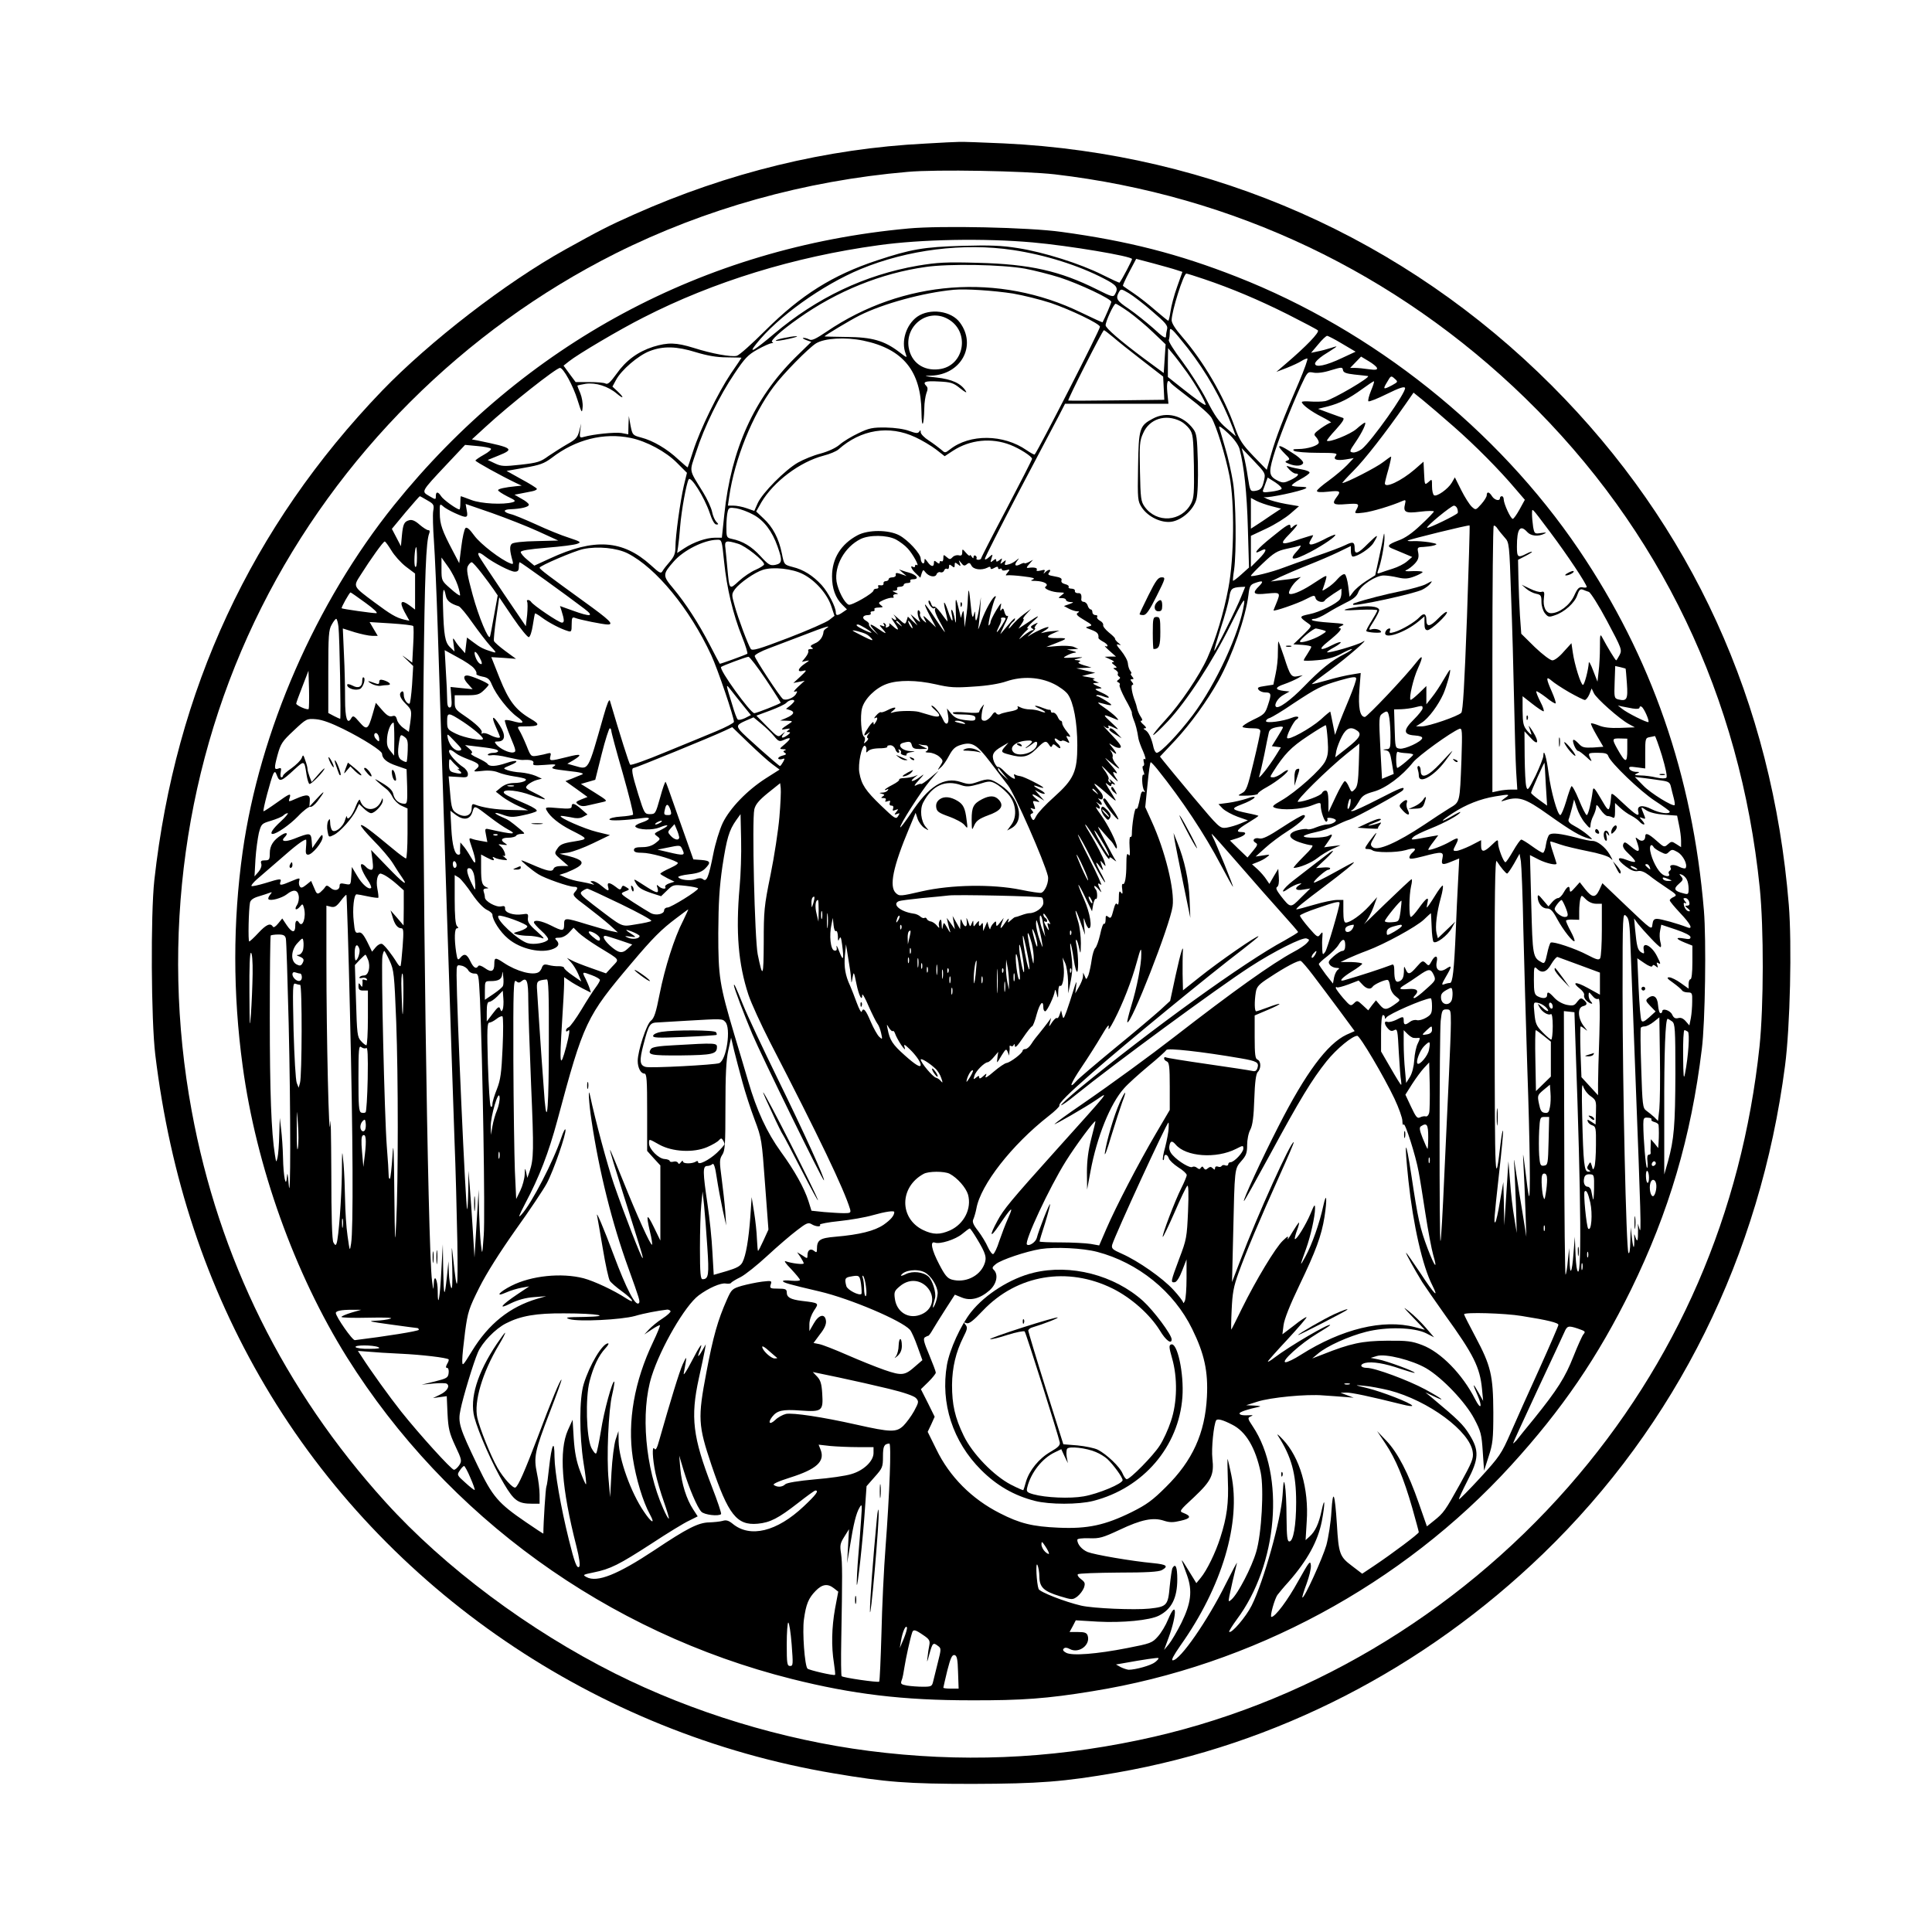 <?xml version="1.0" standalone="no"?>
<!DOCTYPE svg PUBLIC "-//W3C//DTD SVG 20010904//EN"
 "http://www.w3.org/TR/2001/REC-SVG-20010904/DTD/svg10.dtd">
<svg version="1.0" xmlns="http://www.w3.org/2000/svg"
 width="1024pt" height="1024pt" viewBox="0 0 1024 1024"
 preserveAspectRatio="xMidYMid meet">

<g transform="translate(0,1024) scale(0.1,-0.1)"
fill="#000000" stroke="none">
<path d="M4905 9479 c-524 -26 -1047 -154 -1545 -376 -141 -63 -179 -83 -365
-186 -316 -176 -718 -487 -970 -748 -693 -721 -1095 -1587 -1207 -2594 -20
-184 -17 -742 5 -925 79 -649 271 -1228 582 -1755 639 -1082 1753 -1842 3013
-2054 277 -47 393 -56 737 -56 353 1 483 11 765 60 845 148 1627 550 2259
1160 706 682 1151 1579 1282 2586 27 205 37 646 20 854 -88 1074 -514 2008
-1256 2751 -780 781 -1797 1231 -2905 1284 -113 5 -218 9 -235 8 -16 0 -97 -4
-180 -9z m685 -163 c949 -111 1810 -521 2494 -1186 715 -696 1140 -1584 1243
-2595 22 -217 21 -626 -1 -840 -94 -886 -438 -1679 -1013 -2335 -602 -686
-1409 -1162 -2278 -1343 -482 -101 -947 -119 -1430 -57 -459 59 -934 204
-1345 410 -457 229 -904 563 -1218 910 -536 592 -883 1293 -1026 2072 -169
915 -38 1856 370 2669 403 804 1070 1471 1877 1876 474 237 1002 385 1547 432
152 14 620 5 780 -13z"/>
<path d="M4815 9029 c-1085 -99 -2038 -612 -2726 -1466 -415 -516 -713 -1199
-803 -1838 -52 -371 -52 -751 0 -1134 72 -533 275 -1100 553 -1545 530 -845
1379 -1459 2358 -1705 323 -81 590 -113 948 -113 271 -1 406 9 644 48 847 136
1643 565 2219 1196 272 298 461 575 637 933 201 412 318 807 375 1275 18 141
24 580 11 735 -60 716 -278 1343 -663 1912 -433 639 -1089 1162 -1813 1446
-308 121 -577 190 -930 238 -172 24 -638 34 -810 18z m660 -74 c190 -17 525
-73 525 -88 0 -7 -52 -107 -66 -125 -1 -2 -42 17 -90 41 -119 60 -314 121
-449 142 -87 14 -149 16 -295 12 -205 -6 -273 -18 -451 -77 -236 -78 -403
-183 -593 -372 -70 -70 -138 -131 -151 -134 -29 -7 -131 11 -228 42 -94 29
-136 30 -215 6 -81 -26 -144 -72 -194 -143 -32 -44 -46 -58 -58 -52 -8 5 -47
8 -87 8 l-72 0 -32 43 -32 44 29 23 c46 37 269 169 394 232 371 190 800 322
1245 383 228 32 562 38 820 15z m-107 -40 c173 -26 350 -82 484 -152 68 -35
77 -48 58 -82 -9 -17 -16 -15 -96 25 -196 98 -355 134 -629 141 -173 5 -216 2
-320 -15 -282 -49 -536 -170 -763 -362 -108 -91 -138 -108 -94 -53 112 142
351 313 554 397 249 103 546 140 806 101z m868 -106 l31 -10 -28 -79 c-16 -44
-31 -102 -35 -130 -4 -27 -9 -50 -12 -50 -2 0 -33 25 -68 55 -34 30 -86 71
-116 91 -29 20 -55 37 -56 39 -2 2 13 35 33 73 l37 70 91 -24 c51 -14 106 -29
123 -35z m-803 7 c48 -9 131 -30 185 -47 104 -34 272 -113 272 -129 0 -7 -31
-79 -46 -108 -1 -2 -53 22 -115 52 -434 211 -944 173 -1348 -102 -58 -39 -79
-49 -92 -41 -10 5 -24 9 -31 8 -7 0 -1 -5 14 -11 l28 -10 -84 -82 c-219 -217
-341 -487 -377 -833 l-13 -123 -37 0 c-45 0 -112 -23 -162 -56 l-38 -25 5 33
c3 18 8 67 11 108 7 86 33 228 45 249 11 21 83 -94 111 -176 13 -40 26 -63 36
-63 13 0 12 2 -1 15 -8 9 -18 32 -22 53 -4 20 -25 66 -47 102 -78 127 -74 104
-37 215 42 131 123 297 203 415 54 81 72 100 121 127 32 18 66 33 75 34 10 0
11 3 4 6 -14 5 47 61 140 126 203 144 438 239 673 272 124 18 404 13 527 -9z
m948 -55 c148 -50 290 -110 444 -187 83 -42 155 -80 160 -85 10 -10 -62 -85
-170 -177 l-50 -43 55 21 c30 12 65 28 77 36 12 8 27 14 32 14 5 0 -15 -57
-45 -127 -80 -185 -121 -290 -147 -382 l-23 -81 -70 72 c-60 63 -74 84 -99
153 -59 167 -166 349 -281 482 -34 39 -54 70 -54 86 0 47 63 247 78 247 4 0
46 -13 93 -29z m-1011 -77 c52 -9 142 -31 200 -50 103 -35 260 -110 260 -126
0 -17 -323 -648 -346 -677 -2 -2 -21 8 -43 23 -122 85 -301 87 -406 4 -26 -20
-26 -20 -48 0 -12 10 -41 32 -64 47 -24 15 -43 35 -43 44 0 12 -2 13 -8 3 -7
-10 -18 -9 -53 4 -27 10 -75 17 -124 18 -70 1 -89 -3 -145 -30 -36 -17 -81
-44 -100 -61 -21 -18 -61 -36 -101 -47 -36 -9 -90 -31 -120 -48 -68 -39 -188
-160 -213 -215 l-18 -41 -40 14 c-22 8 -54 14 -70 14 l-30 0 7 48 c28 196 123
433 235 582 50 68 185 205 225 230 46 28 155 34 249 15 213 -44 308 -162 310
-380 1 -93 13 -75 15 22 0 28 6 64 11 79 8 19 8 30 0 38 -22 22 -7 28 64 24
66 -3 79 -7 116 -37 25 -20 37 -26 29 -14 -25 41 -74 63 -155 72 -67 7 -72 9
-29 10 159 5 243 159 153 281 -46 63 -160 78 -227 31 -58 -42 -86 -130 -61
-195 9 -25 8 -24 -35 9 -79 60 -144 78 -277 79 -65 1 -118 2 -118 3 0 4 134
85 186 111 123 62 338 121 499 136 63 6 211 -4 315 -20z m738 -95 c68 -58 83
-75 78 -93 -3 -11 -6 -29 -6 -39 0 -14 -18 -3 -67 43 -38 33 -96 80 -130 103
-64 43 -71 54 -53 88 11 19 12 19 53 -5 23 -14 80 -57 125 -97z m-124 -3 c33
-24 91 -72 127 -107 l67 -64 -5 -76 -5 -76 -102 75 c-130 97 -206 163 -206
178 0 21 43 114 53 114 5 0 37 -20 71 -44z m-965 -34 c126 -64 95 -254 -43
-269 -83 -10 -147 37 -160 116 -18 117 100 206 203 153z m1276 -157 c100 -129
180 -269 239 -423 l16 -44 -50 43 c-39 33 -62 66 -104 148 -30 59 -89 151
-130 206 -42 55 -74 106 -71 113 3 8 5 25 5 39 0 22 2 24 16 12 9 -7 44 -50
79 -94z m-395 58 c24 -21 93 -76 154 -123 l111 -86 3 -61 3 -62 -253 -3 c-139
-2 -255 -2 -256 -1 -6 2 182 373 189 373 3 0 25 -17 49 -37z m1214 -35 l71
-42 -71 -33 c-86 -41 -144 -53 -144 -30 0 8 20 28 44 44 24 15 52 33 62 40 14
9 8 9 -21 -1 -22 -7 -55 -16 -73 -19 l-33 -7 38 45 c20 25 42 45 47 45 5 0 42
-19 80 -42z m-3425 -45 c60 -18 109 -27 163 -27 43 -1 78 -1 78 -2 0 -1 -25
-39 -57 -85 -68 -102 -162 -294 -199 -409 -15 -47 -28 -86 -29 -87 -1 -2 -23
18 -50 42 -58 55 -134 100 -197 116 -45 12 -46 14 -56 63 l-9 51 -2 -48 -1
-49 -37 7 c-35 5 -147 -6 -200 -21 -20 -6 -22 -3 -18 32 l5 39 -10 -40 c-9
-34 -18 -44 -63 -69 -28 -16 -73 -45 -100 -63 -42 -31 -58 -36 -147 -46 -89
-10 -103 -9 -137 7 l-38 18 54 22 c90 36 82 42 -106 81 l-32 6 72 66 c129 119
375 313 395 313 18 0 70 -95 93 -170 22 -70 24 -73 27 -38 2 20 -4 53 -12 73
-9 21 -16 39 -16 41 0 1 20 6 45 10 53 7 118 -13 165 -53 37 -31 39 -21 3 13
l-27 25 19 35 c28 53 118 130 178 153 72 28 143 26 246 -6z m2603 -108 c45
-63 98 -155 98 -170 0 -8 -49 27 -132 93 l-68 54 0 77 1 76 25 -30 c14 -16 48
-61 76 -100z m1006 25 c4 -10 -7 -12 -43 -7 -26 4 -59 7 -73 7 l-26 0 29 30
29 30 40 -24 c22 -13 42 -29 44 -36z m-120 -35 c31 -3 64 -7 72 -8 22 -3 -187
-125 -226 -133 -18 -3 -54 -4 -79 -2 -25 2 -45 1 -45 -3 0 -13 49 -50 105 -78
33 -17 55 -31 49 -31 -6 0 -30 -14 -53 -30 -38 -28 -40 -32 -26 -46 8 -9 15
-22 15 -29 0 -16 -59 -35 -110 -35 -26 0 -31 -3 -20 -10 8 -5 64 -10 124 -10
92 0 107 -2 97 -14 -18 -21 2 -29 52 -21 l42 7 -35 -37 c-19 -20 -63 -57 -97
-82 -35 -25 -63 -49 -63 -55 0 -7 21 -8 60 -4 63 7 69 3 45 -28 -28 -37 -19
-44 50 -38 68 5 72 3 54 -30 -11 -20 -10 -21 39 -15 43 5 147 36 206 62 16 7
18 5 13 -16 -11 -44 2 -51 81 -41 40 5 72 5 72 1 0 -3 -31 -36 -69 -71 -46
-44 -85 -71 -120 -83 -56 -21 -63 -31 -28 -44 12 -5 40 -17 62 -26 l40 -17
-28 -24 c-15 -13 -49 -30 -75 -38 -26 -8 -56 -18 -66 -22 -16 -6 -18 -4 -12
12 15 35 35 139 34 174 0 25 -2 28 -5 10 -2 -14 -13 -66 -24 -117 l-20 -92
-49 -31 c-28 -18 -58 -44 -68 -58 l-19 -25 -7 56 c-4 31 -12 60 -18 63 -6 4
-23 -7 -37 -23 -14 -17 -39 -39 -56 -49 -28 -18 -29 -18 -22 -1 4 11 10 30 14
44 7 29 12 31 -79 -28 -55 -35 -105 -55 -115 -45 -7 7 17 49 41 69 l21 19 -25
-6 c-14 -3 -50 -8 -80 -11 l-55 -7 50 24 c28 13 93 41 146 62 53 21 126 52
163 70 l66 32 0 -28 c0 -15 5 -28 10 -28 26 0 93 44 110 73 30 49 24 48 -29
-4 -53 -54 -71 -61 -71 -26 0 35 -9 38 -49 18 -20 -10 -91 -37 -157 -59 -67
-23 -144 -50 -172 -61 -59 -23 -172 -51 -172 -43 0 4 29 34 65 68 57 54 74 64
123 75 31 6 63 14 72 17 8 3 3 -8 -12 -25 -52 -55 -28 -58 68 -8 70 37 138 84
131 91 -2 2 -32 -10 -65 -28 -64 -32 -85 -32 -64 2 7 11 12 21 12 23 0 2 -30
-7 -67 -19 -106 -37 -116 -32 -58 26 27 28 45 50 39 50 -5 0 -15 -5 -22 -12
-9 -9 -12 -9 -12 0 0 22 -16 13 -98 -54 -78 -62 -108 -99 -61 -74 38 21 34 0
-9 -43 l-42 -42 0 83 0 82 83 39 c45 21 102 57 127 79 l45 39 -70 12 c-39 7
-83 19 -100 27 -16 8 -22 12 -12 9 20 -5 190 31 217 46 10 6 2 8 -26 9 -22 0
-43 3 -47 6 -3 3 16 18 44 33 27 14 50 31 50 36 0 6 -18 13 -41 17 -23 4 -52
10 -64 14 -21 7 -21 6 -2 -15 11 -11 25 -21 33 -21 24 0 13 -15 -26 -34 -34
-16 -42 -16 -66 -5 -48 24 -52 40 -27 126 25 86 91 254 146 376 36 77 36 78
68 72 20 -4 57 1 93 13 57 17 60 17 63 1 2 -14 17 -19 60 -24z m200 -57 c-47
-25 -50 -22 -26 17 20 35 21 35 40 18 19 -17 18 -17 -14 -35z m-1173 12 c3 -5
49 -41 101 -81 53 -40 105 -86 115 -103 25 -41 74 -198 96 -311 27 -140 24
-433 -6 -590 -25 -134 -67 -272 -112 -373 -42 -93 -144 -244 -224 -330 -37
-40 -65 -75 -63 -78 3 -2 38 30 78 73 100 107 237 317 331 508 66 133 78 152
73 115 -23 -153 -149 -426 -272 -590 -77 -102 -171 -200 -191 -200 -6 0 -13
12 -17 28 -10 48 -26 82 -43 92 -12 7 -13 9 -2 10 9 0 6 7 -9 20 -13 11 -18
20 -11 20 8 0 7 7 -4 23 -8 12 -16 32 -18 42 -2 11 -7 27 -10 35 -17 43 -25
90 -15 90 6 0 6 6 -2 15 -10 12 -10 15 0 15 10 0 10 3 0 15 -7 8 -9 15 -5 15
4 0 2 6 -4 14 -6 7 -12 25 -13 40 -1 15 -18 45 -36 67 -24 28 -28 37 -15 33
17 -5 17 -5 0 9 -10 8 -18 18 -17 22 1 3 -14 18 -33 33 -18 15 -32 32 -30 39
2 6 -5 17 -17 23 -11 6 -18 15 -15 21 4 5 -1 9 -9 9 -9 0 -16 7 -16 15 0 8 -4
15 -9 15 -5 0 -13 9 -16 20 -3 11 -13 20 -21 20 -8 0 -14 6 -13 13 3 26 -2 35
-18 33 -10 0 -17 5 -16 12 2 6 -6 12 -18 12 -11 0 -18 4 -15 9 3 5 -5 12 -19
15 -15 4 -22 11 -19 20 4 10 -6 16 -36 21 -34 6 -39 9 -29 21 14 17 -2 19 -20
2 -11 -11 -12 -10 -6 1 6 11 2 13 -19 7 -18 -4 -25 -3 -21 4 6 10 -15 15 -45
10 -11 -1 -10 3 5 20 l20 23 -22 -12 c-13 -6 -23 -9 -23 -6 0 3 -9 1 -21 -5
-27 -15 -36 -6 -18 17 13 17 12 17 -6 2 -11 -9 -30 -19 -42 -21 -17 -5 -20 -2
-15 11 5 14 4 14 -11 2 -16 -12 -17 -12 -10 5 6 17 5 17 -10 5 -13 -10 -17
-10 -17 -1 0 9 -4 9 -16 -1 -15 -12 -16 -11 -9 11 8 25 8 25 -14 6 -12 -11
-21 -14 -21 -8 0 7 80 164 177 350 98 185 193 367 213 404 l35 68 274 0 274 0
-6 60 c-5 55 2 75 18 50z m1062 -40 c-11 -27 -18 -53 -14 -57 4 -3 48 14 98
39 65 32 92 41 96 32 8 -21 -178 -283 -229 -324 -16 -12 -37 -20 -48 -18 -19
3 -18 7 15 55 36 53 59 103 49 103 -3 0 -24 -15 -45 -34 -34 -29 -145 -73
-156 -62 -2 2 19 29 48 60 34 38 47 57 37 61 -7 2 -40 14 -73 26 l-59 22 52
13 c64 17 110 40 182 92 30 22 58 41 62 41 3 1 -3 -21 -15 -49z m438 -191
c113 -99 243 -230 328 -331 l49 -57 -28 -51 c-15 -27 -31 -50 -36 -50 -11 0
-47 78 -48 103 0 9 -4 17 -10 17 -5 0 -10 -4 -10 -10 0 -18 -29 -11 -42 10
-15 24 -28 26 -28 5 0 -8 -13 -29 -29 -47 -29 -32 -29 -33 -50 -14 -12 11 -37
50 -56 88 l-34 68 -16 -28 c-20 -34 -80 -76 -94 -67 -6 3 -11 25 -11 47 0 40
0 41 -19 23 -20 -17 -20 -16 -23 46 l-3 62 -48 -42 c-70 -60 -157 -101 -157
-73 0 4 8 38 19 75 10 37 16 67 14 67 -3 0 -22 -14 -43 -30 -34 -27 -196 -110
-215 -110 -3 0 23 29 59 65 60 60 171 203 275 352 l43 62 52 -42 c28 -23 101
-85 161 -138z m-1135 -119 c24 -91 39 -233 44 -421 l6 -207 -41 -37 c-22 -20
-42 -35 -44 -33 -1 2 1 28 6 58 13 94 10 368 -6 465 -8 50 -26 131 -41 180
-14 50 -29 99 -32 109 -3 12 14 1 47 -30 32 -30 55 -62 61 -84z m-1719 63 c35
-16 85 -46 110 -65 l46 -36 44 29 c91 59 204 70 304 31 49 -19 115 -61 115
-74 0 -5 -61 -124 -135 -265 -74 -140 -135 -259 -135 -263 0 -3 -7 -7 -15 -7
-8 0 -12 4 -9 8 2 4 0 10 -6 14 -5 3 -10 0 -10 -7 0 -9 -3 -9 -10 2 -5 8 -10
11 -10 6 0 -5 -9 1 -20 14 -19 22 -20 22 -20 2 0 -15 -5 -19 -19 -15 -10 2
-25 -2 -32 -10 -12 -13 -16 -13 -31 0 -17 15 -18 14 -18 -6 0 -12 -4 -19 -10
-16 -5 3 -10 1 -10 -6 0 -8 -4 -8 -15 1 -12 10 -15 10 -15 -4 0 -23 -16 -20
-34 6 -14 19 -16 20 -16 5 0 -10 -4 -15 -10 -12 -5 3 -10 14 -10 24 0 26 -67
99 -114 124 -57 30 -165 30 -221 0 -88 -47 -135 -123 -135 -218 0 -64 18 -114
54 -150 l25 -25 -22 -15 c-27 -19 -37 -19 -37 -1 0 29 -40 106 -75 145 -46 50
-96 82 -154 96 -45 12 -45 12 -57 72 -16 79 -48 140 -97 185 l-39 37 27 48
c65 110 204 215 330 248 32 8 68 23 79 33 119 106 269 130 407 65z m-1509 -4
c84 -17 188 -73 246 -132 l53 -53 -17 -70 c-19 -84 -44 -263 -44 -323 0 -34
-7 -51 -29 -77 -16 -18 -34 -41 -39 -50 -9 -16 -16 -12 -63 31 -149 134 -299
144 -534 35 l-83 -38 -36 30 c-20 16 -36 35 -36 42 0 8 42 15 138 23 75 6 148
15 162 21 22 8 18 11 -45 32 -39 12 -117 44 -175 71 -58 26 -117 51 -133 54
-42 11 -42 25 0 26 54 2 97 12 96 24 0 6 -17 20 -38 31 l-38 22 32 6 c17 3 45
9 61 12 17 3 28 10 25 14 -3 5 -40 28 -83 51 l-77 43 96 17 c80 14 103 22 143
52 127 98 276 135 418 106z m-740 -57 c4 -4 -13 -19 -37 -32 -25 -14 -45 -28
-45 -31 0 -6 132 -79 215 -119 l30 -14 -30 -3 c-60 -6 -95 -14 -95 -21 0 -5
22 -19 49 -33 44 -21 47 -25 28 -31 -50 -14 -167 -8 -219 12 -29 11 -54 20
-55 20 -2 0 -3 -16 -3 -35 0 -19 -2 -35 -5 -35 -14 0 -86 52 -97 70 -16 25
-28 26 -28 0 0 -19 -1 -19 -35 1 -42 25 -46 20 92 167 l98 104 64 -6 c36 -3
68 -9 73 -14z m4098 -167 c-10 -44 -17 -52 -49 -57 -24 -3 -26 1 -37 72 -6 41
-16 93 -22 115 l-11 40 64 -67 c61 -64 63 -67 55 -103z m92 -47 c-4 -4 -29
-11 -55 -14 -38 -5 -46 -4 -43 7 3 8 10 26 15 41 l10 27 41 -26 c22 -15 37
-30 32 -35z m-4527 -60 c34 -19 37 -24 31 -57 -3 -19 -1 -91 4 -160 5 -69 14
-277 20 -461 18 -572 79 -2441 89 -2715 6 -143 12 -384 15 -535 4 -269 -1
-291 -22 -90 -9 80 -9 77 -5 -45 2 -87 0 -123 -6 -110 -5 11 -11 47 -12 80
l-2 60 -8 -79 c-13 -121 -17 -113 -20 34 l-2 135 -8 -143 c-7 -141 -19 -203
-19 -106 0 63 -19 97 -21 39 -2 -37 -2 -36 -9 15 -23 160 -54 2417 -45 3195 6
549 13 727 30 768 4 11 3 17 -5 17 -7 0 -27 13 -46 29 -22 20 -40 28 -54 24
-28 -7 -34 -20 -40 -83 l-5 -55 -24 46 -24 46 72 87 c40 47 74 86 76 86 2 0
20 -10 40 -22z m4475 -31 l50 -13 -53 -35 c-28 -20 -64 -43 -79 -53 l-28 -18
0 81 0 82 30 -16 c16 -8 52 -21 80 -28z m-4330 -36 c64 -29 72 -28 64 13 l-6
35 139 -48 c76 -27 186 -70 245 -97 l107 -49 -116 -3 c-68 -1 -122 -7 -130
-14 -13 -11 -12 -36 4 -92 4 -15 2 -18 -12 -12 -50 19 -158 102 -191 147 -26
36 -40 47 -47 40 -6 -6 -16 -50 -22 -99 l-11 -87 -34 65 c-56 106 -69 142 -69
199 -1 51 0 53 17 38 9 -9 38 -25 62 -36z m5314 23 c3 -9 4 -19 2 -23 -7 -11
-157 -84 -162 -78 -7 6 127 116 142 117 7 0 15 -7 18 -16z m-3731 -32 c56 -30
100 -88 128 -168 27 -76 25 -90 -12 -98 -27 -5 -36 0 -79 47 -47 51 -93 79
-152 91 -27 6 -28 9 -28 64 0 31 3 68 7 81 5 21 10 22 46 17 23 -4 63 -19 90
-34z m4223 -92 c93 -124 193 -275 194 -291 0 -3 -10 -5 -22 -2 -19 3 -27 -5
-45 -45 -23 -50 -79 -92 -122 -92 -28 0 -44 35 -38 80 4 32 2 37 -13 33 -10
-3 -37 5 -61 17 l-44 21 24 -21 c14 -12 37 -24 53 -27 25 -5 28 -10 28 -43 0
-22 8 -47 18 -60 17 -21 22 -22 53 -11 50 16 106 66 119 107 9 27 16 34 29 29
9 -4 23 -9 32 -12 9 -3 53 -72 97 -155 78 -147 80 -152 66 -180 -8 -15 -16
-28 -18 -28 -4 0 -49 74 -73 120 -12 23 -13 18 -13 -50 0 -41 -3 -99 -7 -129
l-6 -54 -23 59 c-12 33 -23 51 -23 42 -2 -37 -23 -118 -31 -118 -11 0 -45 108
-54 173 l-7 48 -41 -45 c-22 -26 -48 -46 -60 -46 -11 0 -51 30 -93 70 l-72 71
-7 97 c-3 53 -7 141 -8 196 l-2 99 37 19 c20 10 37 21 37 23 0 3 -13 -1 -30
-10 -45 -23 -50 -19 -50 38 0 95 17 119 55 77 19 -21 57 -25 90 -9 15 7 11 8
-16 4 -35 -5 -36 -5 -43 32 -3 21 -6 52 -6 68 1 35 -8 43 96 -95z m-441 -457
c-13 -349 -21 -492 -30 -501 -17 -18 -173 -72 -210 -72 l-30 0 31 20 c36 23
87 92 114 152 18 41 42 128 35 128 -2 0 -17 -24 -34 -53 -17 -30 -44 -71 -61
-92 l-30 -38 0 49 0 48 -40 -39 c-22 -21 -42 -37 -44 -34 -9 10 15 114 39 166
29 64 27 77 -5 36 -61 -79 -264 -293 -276 -293 -26 0 -36 50 -29 144 l7 89
-48 -8 c-27 -4 -84 -17 -128 -30 -45 -13 -82 -22 -83 -21 -2 1 41 34 95 73 92
68 225 183 172 150 -26 -16 -180 -61 -186 -54 -2 2 14 14 37 26 52 29 44 39
-10 12 -65 -34 -77 -25 -24 17 62 50 81 72 62 73 -8 0 -3 5 11 12 22 9 13 12
-62 17 -48 3 -90 9 -94 13 -4 4 2 7 12 7 11 0 42 14 69 31 27 17 73 42 101 56
38 18 55 33 63 54 12 36 93 89 135 89 17 0 51 -5 76 -11 35 -8 53 -7 87 6 24
9 43 20 43 23 0 4 -24 6 -52 5 -38 -2 -47 0 -33 6 11 5 31 20 44 34 18 20 22
33 18 57 -6 28 -5 30 26 31 17 1 43 4 57 8 22 7 18 9 -25 17 -27 4 -65 7 -84
6 -19 -1 -32 0 -30 3 7 6 323 84 328 80 2 -2 -5 -224 -14 -492z m201 427 c23
-25 24 -33 33 -305 6 -154 13 -406 16 -560 3 -154 8 -323 11 -375 l6 -95 -34
0 c-18 0 -48 -3 -65 -7 l-33 -7 0 703 c0 386 3 706 7 709 3 4 13 -3 21 -16 8
-12 26 -33 38 -47z m-3228 -9 c20 -11 49 -32 63 -48 27 -29 65 -98 48 -88 -5
4 -9 1 -9 -5 0 -6 -4 -8 -10 -5 -19 12 -10 -12 14 -34 l24 -23 7 23 c7 20 9
21 19 7 18 -24 53 -31 60 -12 3 9 13 14 20 11 8 -3 17 1 20 9 3 9 10 12 16 9
5 -3 10 1 10 11 0 13 3 14 15 4 12 -10 15 -9 15 5 0 15 2 16 17 4 15 -12 16
-12 10 6 -7 19 -7 19 8 1 11 -15 17 -17 29 -7 12 10 17 9 25 -7 11 -21 53 -26
84 -11 11 7 17 6 17 -1 0 -8 6 -8 20 0 14 8 20 8 20 0 0 -6 5 -8 10 -5 6 3 10
2 10 -3 0 -6 10 -8 23 -4 20 5 21 4 8 -12 -13 -16 -13 -17 0 -15 7 1 46 -1 84
-6 50 -6 64 -10 50 -16 -16 -6 -13 -8 15 -8 44 -2 71 -17 52 -30 -16 -10 35
-31 77 -31 25 -1 25 -1 7 -15 -19 -15 -19 -15 2 -15 12 0 22 -4 22 -10 0 -5
10 -10 23 -11 20 0 19 -2 -6 -11 l-28 -10 26 -14 c15 -8 35 -14 44 -14 13 0
13 -2 2 -9 -10 -6 -1 -16 35 -37 44 -26 46 -29 25 -34 -21 -5 -20 -6 13 -18
32 -12 40 -21 38 -43 -1 -3 10 -12 23 -19 14 -7 25 -17 25 -22 0 -5 -6 -6 -12
-2 -7 3 3 -8 22 -25 l35 -31 -30 0 -30 -1 30 -14 c17 -7 24 -14 16 -14 -11 -1
-10 -5 5 -16 14 -11 16 -15 4 -15 -12 0 -11 -3 3 -11 9 -6 15 -14 12 -19 -3
-5 0 -12 6 -16 8 -4 7 -9 -2 -16 -11 -7 -11 -11 -1 -15 6 -2 10 -9 6 -14 -3
-5 11 -38 30 -74 20 -35 36 -68 35 -72 -1 -4 3 -20 9 -36 11 -26 19 -56 26
-102 2 -11 13 -42 25 -68 11 -26 16 -45 9 -41 -7 5 -9 0 -6 -14 4 -12 2 -22
-3 -22 -5 0 -4 -11 1 -26 6 -14 6 -23 1 -20 -11 7 -9 -65 3 -83 6 -10 6 -12
-2 -7 -7 4 -13 -2 -16 -16 -14 -69 -17 -78 -25 -74 -7 5 -22 -87 -22 -137 0
-9 -4 -15 -8 -13 -4 3 -6 -21 -4 -52 3 -42 2 -53 -6 -42 -8 11 -11 -2 -11 -50
0 -70 -8 -112 -19 -105 -4 2 -6 -10 -3 -28 3 -25 1 -29 -7 -17 -8 11 -11 4
-11 -30 0 -28 -3 -40 -9 -32 -6 9 -12 -1 -20 -33 -10 -39 -14 -45 -26 -35 -13
10 -15 8 -15 -14 0 -15 -4 -25 -8 -22 -5 3 -14 -23 -21 -57 -8 -34 -19 -66
-26 -72 -6 -5 -15 -34 -19 -63 -4 -29 -12 -65 -17 -80 -11 -25 -12 -26 -19 -7
l-9 20 -1 -20 c0 -11 -10 -36 -21 -55 l-20 -35 5 40 c4 31 0 25 -15 -25 -11
-36 -27 -85 -36 -110 -16 -42 -17 -43 -23 -20 l-6 25 -8 -23 c-4 -13 -10 -21
-14 -18 -3 4 -14 -6 -25 -21 -18 -28 -19 -28 -12 -3 l6 25 -18 -25 c-10 -13
-29 -38 -43 -55 -14 -16 -34 -42 -43 -57 -10 -16 -24 -28 -32 -28 -8 0 -15 -4
-15 -9 0 -13 -65 -62 -85 -65 -9 -1 -40 -22 -68 -46 -32 -28 -48 -37 -43 -25
7 18 6 18 -14 0 -13 -12 -20 -14 -20 -5 0 10 -4 9 -16 -1 -15 -12 -16 -11 -9
10 7 25 53 70 70 71 5 0 20 12 33 28 l23 27 -4 -27 c-2 -16 -3 -28 -2 -28 2 0
13 17 25 38 21 33 23 35 31 17 l8 -20 1 20 c2 11 2 24 1 28 -1 5 3 6 8 3 5 -4
12 0 14 6 3 7 6 5 6 -6 1 -13 15 2 42 42 23 34 45 62 49 62 4 0 16 29 25 65
17 60 35 79 35 34 0 -10 4 -19 10 -19 10 0 49 83 51 109 1 9 5 3 9 -14 8 -30
8 -30 9 8 0 21 5 36 10 32 14 -8 25 58 18 108 l-5 42 14 -30 c7 -16 14 -59 15
-95 l1 -65 10 50 c14 65 14 98 5 165 -5 30 -6 52 -3 49 3 -3 11 -40 17 -83 6
-43 15 -72 19 -66 8 13 4 108 -6 150 -3 14 -2 22 2 18 4 -4 10 -25 14 -45 7
-33 8 -30 9 27 0 36 -6 87 -14 114 -24 78 -16 78 11 1 l25 -70 -5 50 c-4 46
-3 47 6 18 6 -18 15 -33 19 -33 20 0 7 80 -25 153 -19 42 -32 77 -30 77 3 0
20 -31 38 -70 l34 -70 6 35 c4 20 10 33 14 31 10 -6 9 40 0 50 -5 4 -8 12 -8
17 0 5 9 -1 21 -14 19 -23 20 -23 10 -2 -15 30 -14 38 5 23 8 -8 -19 54 -61
136 -42 82 -69 140 -60 129 9 -11 39 -65 66 -120 27 -55 59 -111 70 -125 12
-15 7 -2 -10 31 -36 64 -41 88 -10 44 12 -17 18 -21 14 -10 -16 47 -16 50 0
30 17 -20 17 -20 10 5 -7 25 -43 95 -84 163 -13 20 -21 37 -19 37 5 0 35 -46
97 -145 17 -27 31 -44 31 -36 0 11 5 9 22 -5 13 -10 18 -12 11 -4 -11 15 -93
170 -93 177 0 2 15 -13 32 -34 18 -21 36 -40 39 -43 3 -3 11 -14 17 -25 8 -14
11 -16 12 -5 0 24 -47 119 -87 174 -21 28 -30 45 -20 37 20 -16 23 -2 5 19
-11 12 -10 12 5 1 20 -15 23 -2 5 18 -9 10 -9 12 -1 7 21 -12 26 15 6 37 -49
56 -42 57 21 2 69 -60 69 -60 44 -20 -44 71 -44 72 -25 56 12 -9 17 -10 17 -2
0 7 5 9 10 6 16 -10 11 1 -7 16 -14 12 -16 12 -8 0 5 -10 4 -12 -4 -7 -6 4 -9
12 -5 17 3 6 -8 29 -26 52 -20 28 -10 20 31 -23 34 -36 52 -51 40 -33 -23 34
-27 48 -11 38 20 -12 9 6 -27 47 -30 35 -32 38 -8 17 54 -45 72 -56 44 -24
-15 17 -24 36 -22 43 3 7 -1 20 -8 30 -10 12 -7 11 10 -3 26 -21 21 -6 -8 29
-16 19 -15 19 8 4 13 -9 30 -14 38 -11 11 4 -1 22 -44 67 -32 33 -51 55 -43
48 17 -15 34 -16 24 -1 -3 6 9 3 27 -6 33 -16 33 -15 -10 25 -48 44 -47 47 6
25 36 -15 36 -15 18 5 -10 11 -39 34 -64 51 -31 21 -38 29 -21 24 68 -19 76
-17 35 9 -22 14 -44 26 -49 26 -5 0 -7 2 -4 5 3 3 18 1 33 -5 46 -18 41 -2 -6
19 -38 17 -40 20 -19 21 25 2 25 2 -5 15 -24 11 -26 14 -10 15 l20 1 -20 9
c-14 6 -16 9 -5 11 8 1 -3 5 -25 9 l-40 7 35 9 35 8 -50 12 -50 12 40 2 40 2
-40 12 c-26 8 -35 14 -25 18 10 4 7 7 -10 9 -21 1 -20 3 10 10 27 6 20 7 -29
4 -60 -3 -62 -3 -36 11 15 8 35 15 44 15 9 1 3 5 -14 9 l-30 8 30 1 30 2 -25
11 c-14 5 -52 7 -85 4 l-60 -5 49 19 c65 25 67 29 12 28 -59 -1 -67 7 -25 25
l34 15 -35 -3 c-19 -1 -44 -6 -55 -9 -11 -4 -7 0 8 9 16 9 27 19 24 21 -5 5
-62 -20 -97 -42 -19 -12 -17 -10 5 10 17 14 26 26 21 26 -5 0 -2 7 5 17 13 15
12 15 -10 4 -19 -10 -21 -15 -10 -22 9 -5 10 -9 2 -9 -6 0 -26 -12 -45 -27
-31 -26 -32 -26 -13 -3 11 14 25 28 30 32 7 5 7 8 0 8 -5 0 8 16 30 36 44 39
33 36 -33 -9 l-44 -29 17 26 c10 14 14 26 9 26 -4 0 3 12 17 27 l24 26 -38
-28 c-21 -15 -49 -42 -63 -59 -16 -19 -22 -23 -15 -9 6 12 16 25 21 28 6 3 10
11 10 17 0 5 -16 -10 -36 -34 -20 -23 -38 -45 -41 -48 -3 -3 7 19 21 49 15 29
23 50 17 47 -6 -4 -13 5 -17 20 -5 20 -9 23 -16 12 -7 -9 -8 -3 -4 17 6 25 2
22 -24 -20 -16 -27 -30 -55 -30 -62 0 -6 -4 -14 -9 -18 -9 -5 23 127 35 147 3
4 3 8 0 8 -13 0 -53 -72 -74 -130 -12 -36 -20 -54 -17 -40 3 14 7 57 10 95 l4
70 -9 -59 c-11 -67 -20 -83 -21 -40 -1 29 -1 29 -8 4 -6 -19 -10 -9 -15 45
-10 99 -13 108 -16 45 -1 -30 -5 -77 -10 -105 l-7 -50 -3 50 c-2 40 -4 45 -10
25 l-7 -25 -7 30 c-20 86 -23 87 -20 5 2 -62 1 -74 -5 -43 -4 24 -11 46 -15
50 -5 5 -5 -7 -1 -24 10 -50 -1 -39 -20 18 -22 65 -29 58 -11 -10 7 -29 10
-49 7 -44 -4 4 -20 25 -35 46 -15 20 -31 35 -36 32 -5 -3 -12 4 -15 16 -4 11
-9 18 -12 16 -9 -10 18 -48 29 -41 7 4 8 3 4 -4 -4 -6 7 -36 25 -67 17 -30 29
-55 27 -55 -2 0 -26 34 -53 75 -27 41 -50 73 -52 71 -3 -2 10 -30 27 -62 l31
-59 -37 35 c-31 30 -35 31 -24 10 13 -25 13 -25 -8 -7 -11 11 -18 25 -16 32 3
7 0 16 -6 20 -11 7 -7 -34 6 -57 4 -7 -6 -2 -21 12 l-29 25 18 -30 19 -30 -26
23 -25 24 -7 -22 c-7 -21 -8 -21 -43 11 -21 19 -31 27 -24 19 18 -21 15 -35
-5 -19 -12 10 -10 4 5 -18 30 -42 28 -52 -5 -22 -14 13 -23 19 -20 13 4 -7 0
-15 -9 -18 -8 -3 -12 -2 -9 3 3 5 0 13 -6 17 -8 5 -9 3 -4 -6 6 -10 4 -12 -11
-6 -15 6 -14 2 6 -20 25 -28 16 -25 -32 8 -38 26 -45 22 -17 -9 l24 -28 -27
24 c-15 13 -25 28 -22 32 2 4 -5 13 -16 19 -24 13 -18 30 11 30 11 0 17 5 14
10 -3 6 1 10 10 10 9 0 13 5 10 10 -4 6 6 10 22 10 25 1 26 2 11 13 -14 12
-13 14 15 27 18 8 38 13 46 12 7 -2 10 1 6 7 -3 6 2 11 12 12 16 0 16 1 -2 9
-18 8 -18 9 -2 9 10 1 15 6 12 11 -3 6 3 10 14 10 12 0 21 5 21 10 0 6 9 10
21 10 11 0 17 5 14 10 -3 6 3 10 14 10 37 0 20 24 -24 36 -5 1 -19 5 -30 9
l-20 7 20 -18 20 -17 -20 7 c-33 12 -40 12 -37 -1 1 -7 -7 -13 -18 -13 -11 0
-20 -4 -20 -10 0 -5 -7 -10 -15 -10 -8 0 -14 -6 -12 -12 1 -8 -6 -12 -17 -10
-11 2 -15 -1 -11 -7 3 -6 -1 -11 -9 -11 -9 0 -16 -4 -16 -9 0 -15 -117 -82
-132 -76 -22 9 -56 75 -64 122 -13 84 43 184 127 226 47 23 140 22 187 -2z
m-910 -119 c14 -138 47 -278 95 -397 19 -47 31 -87 28 -90 -14 -8 -144 -55
-146 -53 -2 2 -26 48 -54 102 -60 115 -125 216 -194 299 -56 66 -55 74 4 141
51 59 160 114 229 115 26 1 26 0 38 -117z m-1764 61 c16 -27 50 -65 77 -86
l49 -37 0 -95 0 -96 -29 22 c-45 33 -56 21 -27 -34 l26 -47 -28 6 c-42 10 -72
28 -158 92 -114 85 -113 82 -73 144 53 84 120 178 128 178 4 0 19 -21 35 -47z
m1838 35 c39 -11 138 -90 138 -109 0 -5 -20 -18 -45 -29 -24 -10 -64 -37 -89
-60 -51 -47 -50 -48 -61 70 -3 36 -8 82 -10 103 -6 42 1 45 67 25z m-1702 -75
c0 -35 -4 -53 -9 -47 -9 8 -3 104 5 104 2 0 4 -26 4 -57z m1117 24 c151 -77
329 -294 443 -540 35 -76 120 -327 120 -353 0 -6 -42 -28 -92 -49 -51 -21
-173 -72 -272 -112 -98 -41 -182 -71 -186 -66 -6 6 -53 155 -107 338 -4 13
-15 -13 -34 -80 -85 -298 -77 -285 -153 -264 l-39 11 31 18 c52 32 43 37 -31
18 -92 -23 -96 -23 -90 3 5 17 2 20 -13 16 -10 -3 -35 -9 -54 -12 -36 -6 -36
-6 -59 52 -13 32 -30 68 -38 81 -13 22 -13 22 31 22 76 0 83 9 29 40 -80 47
-116 94 -165 216 l-44 111 66 -4 65 -5 -56 41 c-31 23 -59 47 -61 54 -2 6 3
61 12 121 l16 110 73 -108 c40 -59 78 -105 84 -103 7 2 16 30 21 63 5 32 10
61 12 63 1 1 18 -8 36 -22 36 -27 99 -60 136 -71 20 -7 22 -4 22 34 0 36 3 41
18 35 25 -10 150 -35 173 -35 35 0 10 24 -126 122 -185 134 -235 171 -235 179
0 10 184 89 232 99 76 16 177 6 235 -23z m-756 -16 c44 -34 135 -81 157 -81
17 0 22 6 22 25 0 14 2 25 5 25 6 0 247 -174 343 -247 54 -41 33 -44 -63 -9
l-67 24 7 -21 c17 -54 17 -67 3 -67 -16 0 -152 92 -163 110 -3 5 -11 10 -16
10 -6 0 -8 -4 -5 -9 3 -5 3 -36 0 -70 l-7 -60 -118 174 c-65 96 -123 184 -129
195 -13 25 0 26 31 1z m-145 -153 c9 -27 14 -51 12 -54 -3 -2 -26 14 -51 37
-46 40 -47 42 -47 102 l0 62 35 -49 c19 -26 42 -71 51 -98z m126 65 c25 -32
54 -72 65 -88 l21 -31 -19 -104 c-10 -58 -20 -109 -22 -114 -7 -22 -60 104
-92 222 -28 103 -34 136 -25 152 6 11 15 20 20 20 5 0 28 -26 52 -57z m1704
-6 c65 -33 128 -104 150 -170 l17 -51 -28 -22 c-15 -12 -113 -55 -217 -95
-157 -60 -191 -70 -199 -58 -15 24 -67 162 -85 228 -17 60 -17 62 2 89 25 33
105 89 148 102 54 17 156 6 212 -23z m2419 -62 c-41 -40 -33 -49 40 -41 72 7
73 6 50 -51 -8 -19 -15 -37 -15 -38 0 -8 130 37 171 59 45 23 47 23 52 5 5
-18 42 -27 49 -11 2 4 22 19 46 35 l42 27 0 -22 c0 -13 -4 -28 -8 -34 -15 -23
-109 -69 -161 -79 -57 -12 -57 -14 -6 -50 19 -13 18 -15 -30 -62 l-50 -48 48
-3 c26 -2 47 -6 47 -10 0 -4 -9 -20 -20 -37 -11 -16 -20 -32 -20 -35 0 -3 33
-3 73 1 50 4 87 14 122 32 27 15 54 27 60 27 5 -1 -12 -13 -40 -27 -68 -34
-126 -81 -215 -173 -69 -71 -135 -119 -147 -106 -12 11 11 48 40 63 l32 18
-30 3 c-50 6 -49 19 2 36 26 9 59 24 73 32 l25 15 -26 -5 c-34 -7 -41 1 -73
102 -15 45 -29 82 -30 82 -2 0 -3 -26 -3 -57 1 -32 -5 -84 -12 -115 l-12 -57
-45 -7 c-36 -5 -42 -9 -33 -20 6 -8 22 -14 35 -14 32 0 34 -8 15 -65 -15 -47
-20 -52 -79 -80 -35 -17 -60 -34 -56 -38 4 -4 27 -7 51 -7 32 0 43 -4 43 -16
0 -8 -16 -83 -36 -165 -32 -134 -38 -151 -62 -163 -26 -14 -25 -14 30 -13 31
1 55 6 55 10 -1 5 21 21 49 36 52 29 117 81 110 89 -3 2 -17 -5 -32 -17 -15
-11 -35 -21 -46 -21 -18 0 -18 1 -1 28 60 95 96 132 184 190 51 34 94 60 96
58 3 -2 7 -37 10 -78 4 -59 2 -82 -12 -111 -20 -44 -157 -166 -234 -210 -45
-26 -51 -32 -35 -38 38 -15 142 -9 194 11 46 18 50 18 50 2 0 -33 21 -92 31
-87 5 4 7 10 4 15 -6 10 34 5 44 -5 8 -9 -21 -25 -45 -25 -12 0 -38 -7 -58
-15 -20 -9 -41 -13 -46 -10 -5 3 -28 1 -50 -5 -58 -15 -55 -43 7 -64 26 -9 55
-16 65 -16 12 0 0 -18 -43 -60 -33 -33 -57 -60 -52 -60 29 0 94 27 124 51 20
16 56 38 80 49 l44 20 -43 -5 -44 -6 21 30 c26 36 27 45 2 31 -23 -12 -131
-14 -131 -2 0 4 28 14 62 21 34 7 82 23 107 35 25 13 57 27 71 31 32 9 279
145 286 157 14 23 -11 14 -129 -47 -70 -36 -132 -65 -139 -64 -10 0 -10 2 -1
6 7 2 22 22 34 42 18 33 30 41 79 55 64 17 152 83 209 155 29 36 201 160 246
178 15 5 16 -9 11 -163 -9 -232 -7 -224 -64 -258 -26 -16 -86 -55 -133 -87
-146 -97 -248 -141 -274 -119 -13 11 -12 17 7 49 24 41 14 33 -26 -21 -24 -34
-25 -38 -8 -38 10 0 21 -3 25 -6 14 -14 128 -14 177 0 50 15 63 10 35 -14 -8
-7 -15 -18 -15 -25 0 -10 17 -8 72 6 102 27 111 26 103 -11 -8 -35 0 -37 52
-15 19 8 36 15 37 15 0 0 -2 -55 -6 -122 -4 -68 -9 -184 -12 -258 -9 -215 -17
-280 -31 -280 -8 0 -21 -3 -31 -7 -15 -6 -13 1 9 39 34 58 34 65 1 43 -34 -22
-58 -5 -49 37 8 36 -10 37 -28 2 -13 -24 -15 -25 -30 -9 -16 15 -19 14 -48
-19 -36 -42 -46 -44 -59 -13 -8 19 -9 17 -9 -15 -1 -26 -7 -40 -20 -47 -23
-13 -31 2 -31 56 0 24 -4 34 -12 30 -52 -20 -171 -59 -255 -83 -31 -8 -8 16
42 47 30 18 55 37 55 41 0 4 -26 8 -57 9 l-58 0 40 19 c22 10 67 29 100 41 92
34 262 127 302 165 20 19 36 34 37 34 1 0 2 -33 4 -72 1 -40 6 -76 10 -80 13
-13 74 33 96 72 l19 35 -46 -44 -46 -44 -7 27 c-8 33 1 111 23 189 9 32 13 60
10 63 -3 3 -22 -22 -42 -55 -21 -34 -40 -61 -42 -61 -2 0 0 12 3 26 9 36 -7
25 -47 -31 -18 -25 -36 -45 -41 -45 -11 0 -10 115 1 163 5 20 6 37 3 37 -4 0
-67 -60 -142 -132 -74 -73 -123 -119 -108 -103 15 17 36 55 47 85 l20 55 -42
-47 c-42 -46 -101 -88 -124 -88 -9 0 -13 19 -13 60 l0 60 -34 0 c-19 0 -73
-11 -120 -25 -47 -14 -90 -25 -94 -25 -10 1 38 40 148 122 98 74 165 128 155
128 -2 0 -50 -25 -105 -56 -56 -31 -103 -54 -106 -52 -6 7 63 68 76 68 6 0 10
4 10 8 0 4 -17 6 -37 4 l-38 -3 48 45 c27 25 45 46 42 46 -8 0 -14 -5 -214
-160 -50 -39 -72 -75 -25 -42 16 11 40 23 54 27 21 5 22 4 8 -5 -31 -19 -21
-33 20 -25 l37 6 -50 -49 c-55 -56 -55 -56 -107 10 -22 29 -28 42 -19 47 8 5
11 25 9 52 l-3 44 -24 -40 -23 -40 -17 25 c-9 14 -29 37 -45 52 l-30 27 28 11
c16 6 38 17 49 26 21 15 20 16 -18 10 l-40 -6 50 45 c28 26 82 66 120 90 69
44 110 85 83 85 -7 0 -57 -29 -112 -65 -73 -48 -104 -63 -121 -59 -27 7 -42
-11 -20 -23 13 -7 10 -14 -14 -43 l-29 -35 -47 45 -46 45 41 13 c42 14 54 32
20 32 -33 0 -23 14 35 49 30 18 55 35 55 37 0 1 -26 8 -57 14 -86 18 -91 24
-36 45 78 29 103 58 27 31 -22 -7 -63 -17 -93 -21 l-53 -7 23 -24 c14 -13 49
-32 79 -43 l54 -19 -40 -17 c-21 -9 -55 -19 -74 -22 -35 -4 -37 -2 -175 162
-77 92 -148 178 -158 191 l-19 24 81 86 c81 87 170 210 229 316 74 134 144
335 159 455 5 45 10 54 32 62 44 16 51 12 26 -14z m-95 -54 c-24 -63 -140
-294 -144 -290 -2 2 14 56 34 119 21 63 41 136 45 162 7 48 14 54 62 57 l23 1
-20 -49z m-4217 1 c5 -26 25 -42 68 -55 9 -3 42 -43 74 -89 32 -45 74 -100 94
-122 33 -35 34 -38 11 -31 -46 14 -65 23 -100 50 l-35 26 -5 -41 -5 -42 -21
24 c-12 12 -27 32 -33 43 -11 17 -12 15 -7 -19 l5 -39 -24 23 c-26 25 -33 62
-37 217 -3 89 4 112 15 55z m-426 -37 c47 -34 68 -55 57 -55 -22 0 -177 22
-183 26 -4 3 41 84 47 84 2 0 38 -25 79 -55z m3393 -83 c0 -8 -41 -72 -46 -72
-3 0 3 14 11 30 9 17 14 34 11 39 -3 4 1 8 9 8 8 0 15 -2 15 -5z m-3536 -44
c6 -51 14 -488 9 -488 -2 0 -17 7 -33 15 l-30 16 0 218 c0 191 2 223 18 250 9
17 20 31 24 31 4 0 9 -19 12 -42z m2977 15 c13 -16 12 -17 -3 -4 -10 7 -18 15
-18 17 0 8 8 3 21 -13z m59 -3 c6 -11 8 -20 6 -20 -3 0 -10 9 -16 20 -6 11 -8
20 -6 20 3 0 10 -9 16 -20z m-2640 -8 c3 -4 3 -49 0 -100 l-5 -94 -30 22 c-29
21 -29 21 3 -9 l32 -31 -6 -100 c-4 -55 -10 -100 -14 -100 -14 0 -30 25 -30
48 0 13 -4 20 -10 17 -18 -11 -11 -34 20 -65 33 -33 33 -35 24 -103 l-7 -46
-28 20 c-16 11 -32 31 -35 45 -5 19 -11 23 -26 18 -14 -4 -28 4 -53 33 l-33
38 -17 -60 c-24 -83 -31 -87 -70 -42 -29 34 -34 36 -43 21 -21 -38 -33 -2 -33
99 0 56 -2 164 -6 239 l-6 137 63 -20 c34 -10 75 -19 92 -19 l30 0 -22 37 -21
36 113 -7 c62 -4 115 -10 118 -14z m2398 -12 c44 -27 40 -32 -8 -9 -38 18 -50
29 -32 29 4 0 22 -9 40 -20z m-208 0 c-8 -5 -15 -13 -15 -17 -2 -28 -20 -53
-46 -63 -22 -10 -27 -15 -17 -21 10 -7 8 -9 -5 -9 -10 0 -16 -4 -13 -9 3 -5
-3 -20 -14 -34 l-20 -25 23 5 c20 4 19 3 -5 -13 -39 -26 -46 -48 -13 -40 23 6
22 3 -12 -29 l-38 -35 30 6 30 6 -35 -32 c-19 -18 -27 -29 -18 -26 15 4 16 3
6 -14 -13 -20 -53 -35 -68 -25 -15 9 -150 215 -150 228 0 7 33 25 73 40 39 15
124 47 187 71 113 44 150 55 120 36z m2630 -9 c24 -7 24 -7 -10 -28 -40 -24
-110 -45 -110 -33 0 11 72 70 85 69 6 -1 21 -4 35 -8z m-2419 -22 c9 -4 22
-16 30 -25 9 -12 -3 -8 -41 11 -30 15 -57 29 -60 32 -7 7 52 -8 71 -18z
m-2079 -181 c10 -11 16 -24 13 -29 -3 -4 11 -11 31 -15 29 -5 39 -13 51 -43
22 -53 88 -138 135 -171 44 -32 34 -39 -29 -21 -18 5 -35 6 -37 3 -2 -4 11
-43 29 -87 31 -74 32 -80 15 -83 -22 -4 -71 20 -89 42 -12 14 -10 16 7 16 40
0 44 33 11 85 -37 58 -48 53 -20 -10 12 -26 21 -49 21 -51 0 -9 -27 -3 -54 11
-15 8 -33 12 -39 8 -5 -3 -7 -2 -4 4 7 12 -30 48 -95 92 -43 29 -48 36 -48 69
l0 37 64 0 c54 0 67 4 89 25 15 14 27 28 27 31 0 9 -95 49 -114 49 -23 0 -20
-20 7 -48 l22 -25 -59 6 -58 6 4 -55 c4 -41 1 -54 -9 -54 -9 0 -13 14 -13 43
0 24 -3 93 -7 152 l-6 109 69 -38 c38 -20 77 -46 86 -58z m33 51 c9 -16 11
-29 6 -29 -12 0 -27 21 -34 48 -7 29 9 19 28 -19z m1514 -110 c45 -67 80 -123
79 -124 -9 -8 -129 -55 -140 -55 -21 1 -189 233 -176 245 6 6 131 53 145 54 6
0 48 -54 92 -120z m4557 57 c1 -1 4 -36 7 -79 6 -84 0 -95 -46 -84 -21 6 -22
10 -19 92 l3 85 27 -6 c15 -4 28 -7 28 -8z m-6980 -214 c-7 -7 -66 19 -66 29
0 4 15 45 33 91 l32 83 3 -99 c1 -54 0 -101 -2 -104z m5516 57 c-22 -52 -48
-116 -58 -144 l-18 -50 -12 60 c-7 33 -12 62 -13 63 -1 2 -24 -17 -51 -42 -55
-48 -173 -113 -178 -97 -4 12 34 87 48 96 24 15 7 23 -22 11 -46 -19 -138 -31
-138 -18 0 6 9 14 21 17 11 4 67 37 122 75 129 85 147 94 249 124 63 18 84 21
86 11 2 -7 -15 -55 -36 -106z m-1568 77 c31 -15 65 -40 76 -56 30 -42 50 -149
50 -270 0 -140 -18 -180 -124 -275 -43 -38 -84 -82 -93 -99 -14 -27 -16 -28
-26 -11 -7 14 -7 20 2 23 9 3 9 7 0 18 -10 12 -9 13 5 8 14 -5 15 -3 7 19 -9
22 -8 24 12 19 21 -5 21 -4 -3 16 -30 26 -20 29 18 5 l27 -17 -25 28 -25 29
23 -12 c13 -7 26 -10 29 -8 3 3 -9 13 -26 22 -37 19 -41 28 -6 15 14 -5 25 -7
25 -5 0 7 -103 59 -121 61 -9 1 -21 4 -28 8 -7 5 -9 1 -4 -10 5 -13 3 -15 -13
-6 -10 6 -30 22 -43 36 -13 14 -27 23 -31 21 -4 -3 -13 9 -21 26 -15 38 -6 56
42 83 l34 20 -17 -20 c-25 -28 -23 -32 20 -43 71 -20 101 -14 144 29 45 45 52
47 68 23 8 -14 13 -15 17 -5 4 10 9 9 24 -4 10 -9 19 -12 19 -7 0 6 -7 16 -15
23 -8 7 -15 17 -15 22 0 6 7 5 15 -2 9 -7 18 -10 22 -7 3 4 14 2 25 -4 18 -10
19 -9 8 12 -11 19 -10 21 5 15 12 -4 9 3 -9 25 -14 17 -26 37 -26 45 0 8 -3
14 -8 14 -4 0 -12 10 -17 23 -6 12 -16 21 -23 20 -7 -2 -12 2 -12 7 0 6 -3 9
-7 8 -5 -1 -21 4 -36 10 -41 17 -58 14 -19 -3 38 -17 44 -29 6 -15 -14 6 -39
10 -55 10 -17 0 -40 5 -51 11 -13 7 -18 7 -14 1 6 -11 -9 -18 -56 -26 -15 -3
-33 -8 -39 -12 -6 -3 -15 -1 -19 6 -6 9 -13 5 -25 -14 -10 -14 -26 -26 -36
-26 -16 0 -19 6 -16 33 2 19 7 40 11 48 4 8 0 5 -8 -5 -9 -11 -16 -24 -16 -29
0 -6 -28 -7 -70 -3 -38 3 -70 3 -70 -2 0 -4 10 -8 23 -8 78 -1 97 -5 97 -20 0
-14 -8 -16 -52 -11 -41 5 -58 13 -76 34 l-23 28 6 -36 c8 -46 -10 -61 -27 -22
-14 32 -47 73 -60 73 -5 0 4 -11 19 -24 37 -32 24 -43 -29 -26 -24 7 -50 15
-58 17 -26 7 -104 6 -130 -1 -24 -7 -24 -6 -6 8 25 20 7 21 -30 2 -15 -8 -31
-13 -34 -11 -4 3 -16 -5 -26 -17 -11 -12 -13 -18 -6 -14 14 9 16 -3 2 -24 -8
-13 -10 -13 -10 0 0 8 -11 -2 -25 -22 -29 -43 -32 -56 -7 -37 15 13 16 12 4
-3 -7 -9 -9 -18 -3 -20 5 -1 2 -10 -7 -18 -14 -13 -15 -12 -9 3 3 9 2 19 -3
22 -15 9 -22 109 -11 151 13 50 72 108 131 129 61 22 158 21 260 -2 73 -17
102 -19 200 -12 71 4 138 15 175 28 83 28 175 23 249 -13z m2733 -45 c39 -22
77 -41 83 -41 6 0 17 14 24 30 l12 31 12 -25 c12 -27 136 -137 184 -163 l33
-18 -77 -3 c-52 -2 -88 2 -114 13 -20 8 -39 13 -41 11 -3 -3 11 -31 30 -64
l35 -60 -54 -4 c-47 -2 -58 0 -76 20 -29 30 -38 28 -25 -8 6 -16 16 -30 21
-30 6 0 25 -15 44 -32 26 -25 32 -27 23 -11 -16 32 -15 33 38 33 39 0 51 -4
55 -17 11 -35 172 -189 248 -238 43 -28 78 -53 78 -57 0 -15 -54 -8 -96 13
-48 25 -79 20 -71 -11 8 -33 -9 -23 -78 41 -65 61 -65 61 -66 33 -1 -16 -4
-39 -8 -52 -5 -21 -11 -16 -46 45 -34 58 -40 64 -43 43 -8 -63 -24 -130 -32
-130 -5 0 -23 36 -41 80 -18 44 -36 77 -40 73 -4 -5 -17 -41 -28 -80 -12 -40
-26 -73 -31 -73 -15 0 -50 127 -62 220 -10 82 -27 141 -28 94 0 -11 -19 -58
-41 -105 -38 -76 -43 -82 -49 -59 -5 14 -8 86 -9 160 l-1 134 32 -34 c40 -45
48 -25 13 32 -15 24 -25 36 -22 28 3 -8 8 -24 12 -35 5 -14 0 -11 -19 10 -22
27 -25 39 -26 108 l0 77 51 -40 c28 -22 55 -40 60 -40 5 0 -2 23 -17 51 -14
28 -24 53 -21 55 2 2 25 -12 51 -32 25 -21 49 -35 51 -32 3 3 -6 30 -20 62
-31 70 -32 85 -2 59 12 -11 54 -39 94 -62z m-4380 -68 l43 -53 -31 -16 c-17
-8 -35 -12 -39 -7 -5 4 -18 40 -29 78 -35 113 -35 113 -9 80 13 -16 42 -54 65
-82z m273 21 c0 -3 -10 -14 -22 -24 l-22 -17 22 -7 c27 -9 20 -24 -22 -42
l-31 -13 35 -1 c31 -1 33 -3 17 -13 -50 -32 -53 -38 -22 -31 23 4 26 3 15 -5
-13 -10 -13 -11 0 -11 11 -1 10 -4 -4 -15 -27 -20 -41 -19 -25 3 13 16 13 16
-7 0 -19 -17 -22 -16 -78 41 l-57 58 73 27 c40 15 79 33 86 41 13 15 42 21 42
9z m3330 -38 c0 -8 -21 -34 -46 -59 -58 -57 -57 -81 4 -85 28 -2 42 -7 40 -15
-6 -19 -90 -58 -118 -55 -25 3 -25 4 -28 106 l-3 102 38 1 c21 1 52 5 68 9 44
11 45 11 45 -4z m1113 -1 c24 -4 37 -2 37 5 0 6 5 8 11 4 13 -8 42 -74 36 -81
-6 -5 -115 49 -142 72 l-20 16 20 -5 c11 -2 37 -7 58 -11z m-1289 -52 c3 -21
6 -66 6 -100 0 -58 -2 -63 -22 -64 -22 -2 -22 -2 -2 -6 18 -3 23 -15 31 -65
l10 -60 -31 -13 -31 -13 -9 166 c-8 154 -7 167 10 179 27 19 31 17 38 -24z
m-4909 -19 c54 -36 105 -79 105 -90 0 -13 -98 5 -143 27 -45 22 -47 25 -47 66
0 49 5 49 85 -3z m1648 -76 c24 -29 29 -30 53 -19 38 17 40 8 4 -23 -30 -25
-31 -26 -8 -27 13 0 17 -3 9 -6 -11 -4 -11 -7 0 -14 9 -5 5 -10 -14 -14 -15
-4 -24 -11 -22 -16 3 -4 13 -5 21 -2 14 5 15 3 5 -15 -7 -12 -14 -22 -17 -22
-6 0 -195 167 -211 188 -20 25 -16 32 29 52 l42 18 41 -34 c23 -19 54 -48 68
-66z m-2283 38 c107 -53 205 -116 205 -131 1 -26 25 -46 75 -63 l55 -19 3 -91
c2 -79 0 -92 -13 -92 -30 0 -53 19 -60 49 -4 21 -20 37 -58 60 -43 26 -47 27
-25 7 15 -13 35 -30 46 -38 10 -7 25 -26 33 -43 8 -16 29 -37 46 -45 l33 -15
0 -132 c0 -73 -4 -133 -8 -133 -4 0 -35 22 -67 49 -124 103 -166 134 -172 127
-4 -3 26 -39 65 -79 40 -40 87 -95 104 -122 17 -28 39 -62 50 -77 35 -51 4
-29 -81 60 l-84 87 7 -52 c5 -42 4 -53 -7 -53 -8 0 -20 7 -27 15 -7 8 -17 15
-22 15 -13 0 0 -38 30 -83 14 -20 22 -40 19 -43 -12 -12 -48 19 -74 64 l-28
47 -3 -48 c-3 -48 -3 -48 -33 -42 -23 5 -29 3 -29 -10 0 -24 -28 -30 -49 -10
-16 13 -21 14 -28 3 -4 -7 -16 -19 -25 -27 -16 -12 -20 -10 -33 23 l-16 37
-26 -21 c-20 -16 -28 -18 -34 -8 -5 7 -6 21 -3 30 5 16 2 16 -41 -2 -56 -24
-66 -25 -59 -5 8 20 -1 19 -81 -6 -37 -11 -69 -18 -72 -15 -3 3 10 19 28 35
19 16 75 65 126 109 79 70 122 102 135 102 2 0 2 -18 0 -40 -3 -31 -1 -40 11
-40 22 0 77 67 77 93 0 18 -5 15 -27 -18 l-28 -40 -3 39 c-4 43 -8 44 -94 10
-47 -18 -72 -14 -50 8 22 22 12 30 -15 13 -44 -27 -63 -57 -63 -97 0 -34 -3
-38 -26 -38 -20 0 -24 -4 -19 -19 3 -11 -3 -28 -15 -42 l-21 -24 5 90 c3 50
12 112 18 140 13 48 14 50 65 65 29 9 58 21 65 28 7 7 17 12 23 12 5 0 -11
-20 -37 -44 -42 -38 -60 -66 -43 -66 21 0 89 47 134 93 29 31 59 53 66 51 6
-3 23 10 37 28 43 57 43 65 0 18 l-42 -45 2 30 c3 35 -14 38 -75 11 -38 -17
-39 -17 -32 4 9 28 2 26 -69 -25 -35 -25 -66 -45 -69 -45 -7 0 40 176 52 199
8 14 11 12 20 -12 13 -33 23 -29 93 36 52 47 51 48 63 -30 4 -24 10 -45 15
-48 8 -5 80 69 80 82 0 3 -15 -11 -34 -33 l-34 -39 -11 28 c-6 16 -11 34 -11
41 0 7 -5 28 -12 46 -10 31 -12 32 -19 12 -5 -12 -29 -36 -54 -54 -25 -17 -45
-35 -45 -40 0 -4 -4 -8 -9 -8 -4 0 -6 12 -3 27 4 21 2 25 -11 20 -24 -9 -25 0
-6 71 17 61 25 73 86 130 67 63 69 64 118 60 34 -3 80 -20 145 -52z m3290 34
c11 -8 7 -9 -15 -4 -37 8 -45 14 -19 14 10 0 26 -5 34 -10z m-3020 -87 l-1
-88 -20 25 c-17 20 -20 35 -17 72 4 40 21 78 34 78 2 0 4 -39 4 -87z m2003
-133 l39 -29 -74 -47 c-98 -63 -188 -156 -227 -235 -17 -36 -40 -110 -51 -168
-24 -121 -35 -147 -54 -131 -9 7 -22 7 -40 0 -27 -10 -83 -4 -91 11 -3 4 22
11 57 15 45 5 68 13 85 30 33 33 29 42 -19 46 l-43 3 -23 65 c-13 36 -45 127
-72 203 -26 75 -49 140 -52 143 -3 2 -16 -35 -29 -83 -24 -85 -25 -88 -54 -88
-28 0 -30 3 -62 105 -34 110 -39 140 -23 140 9 0 414 165 483 198 l38 18 87
-84 c48 -46 104 -97 125 -112z m2707 195 c0 -3 -13 -26 -30 -53 l-29 -47 24
-3 24 -3 -26 -42 c-38 -61 -97 -135 -89 -112 4 11 16 63 27 115 10 52 21 105
24 117 4 19 20 27 63 32 6 0 12 -1 12 -4z m-3560 -18 c0 -8 27 -109 61 -226
33 -117 58 -216 54 -219 -3 -3 -32 -8 -65 -10 -33 -2 -60 -9 -60 -15 0 -9 80
-6 183 8 40 5 33 -10 -13 -25 -22 -7 -37 -17 -32 -22 17 -17 89 -19 127 -4 48
20 58 13 13 -10 -44 -22 -44 -22 -24 -37 17 -13 17 -15 -9 -35 -19 -15 -42
-22 -71 -22 -32 0 -44 -4 -44 -15 0 -11 12 -15 45 -15 41 0 146 -29 184 -50
10 -5 -1 -14 -37 -31 -29 -13 -52 -26 -52 -30 0 -3 17 -13 38 -24 l37 -18 -28
-9 c-15 -5 -25 -14 -21 -19 8 -14 -20 -11 -35 4 -11 10 -12 8 -6 -10 8 -30 -2
-29 -56 5 -75 48 -72 47 -61 25 15 -28 31 -38 86 -57 l50 -16 32 31 c31 30 33
31 98 24 36 -4 66 -10 66 -14 0 -12 -144 -101 -162 -101 -10 0 -18 -7 -18 -15
0 -20 -43 -29 -70 -15 -13 7 -55 33 -94 58 -70 46 -70 46 -44 57 26 10 27 11
7 23 -16 10 -20 10 -25 -3 -5 -13 -10 -12 -31 5 -33 25 -47 25 -40 0 7 -26 1
-25 -35 5 -16 14 -37 25 -46 25 -15 0 -15 -2 -2 -11 12 -9 12 -10 -3 -5 -10 3
-37 9 -60 13 -23 3 -58 13 -77 21 l-35 15 37 12 c20 8 48 21 62 30 35 23 21
39 -47 57 l-51 13 44 6 c25 4 85 26 134 50 l89 43 -70 17 c-65 16 -200 75
-191 84 2 2 24 -1 50 -6 34 -8 53 -7 69 2 l23 12 -32 28 c-36 32 -52 36 -52
15 0 -12 -13 -14 -71 -9 -68 6 -71 5 -61 -13 18 -33 65 -71 127 -103 95 -48
95 -48 17 -61 -58 -9 -74 -16 -88 -38 -17 -26 -17 -26 21 -59 l38 -33 -37 0
c-23 0 -39 -5 -42 -15 -7 -18 -34 -12 -112 22 -29 13 -55 23 -58 23 -7 0 57
-54 90 -74 33 -21 161 -66 188 -66 22 0 23 -8 4 -29 -13 -15 -7 -23 62 -74 42
-32 97 -76 122 -98 l45 -41 -35 7 c-19 4 -77 20 -129 36 -117 36 -121 36 -121
-1 0 -36 -7 -37 -70 -5 -50 25 -90 32 -90 16 0 -5 18 -25 40 -45 23 -20 38
-41 35 -46 -11 -17 -74 -29 -108 -19 -50 14 -172 127 -155 145 10 9 153 -43
153 -56 0 -7 -18 -18 -40 -25 -37 -10 -38 -11 -15 -18 14 -4 42 -7 62 -7 20 0
49 -5 65 -10 23 -9 19 -3 -22 34 -39 34 -49 49 -47 69 3 24 1 26 -30 21 -46
-7 -93 9 -91 30 1 13 -4 16 -21 12 -26 -6 -86 27 -86 48 0 8 -3 21 -6 30 -4
11 0 16 12 17 15 0 15 2 4 6 -25 10 -30 25 -30 101 l0 73 30 -16 c35 -18 44
-19 34 -3 -5 7 -3 8 7 3 7 -5 27 -10 43 -12 29 -3 29 -3 11 13 -11 8 -14 12
-6 8 19 -9 3 37 -18 53 -13 9 -10 10 14 6 25 -3 27 -2 13 7 -28 17 -21 30 16
30 19 0 38 5 41 10 3 6 16 10 28 10 21 1 21 1 -4 23 -54 45 -65 53 -97 66 -49
21 -48 31 2 13 39 -14 53 -15 108 -3 35 7 67 17 72 22 6 5 -14 19 -50 35 -104
45 -124 56 -124 65 0 18 81 9 146 -16 37 -14 69 -23 72 -21 2 3 -21 17 -52 32
-54 27 -55 28 -37 46 11 9 31 20 46 24 l27 7 -33 15 c-19 8 -54 16 -79 18 -25
1 -56 7 -70 12 -25 9 -25 10 14 26 54 22 38 32 -20 12 -56 -19 -90 -20 -100
-5 -3 6 -27 20 -53 32 -25 11 -40 22 -33 24 8 3 5 11 -10 24 l-23 20 50 -6
c98 -11 125 -17 125 -26 0 -5 -11 -9 -24 -9 -14 0 -27 -4 -30 -9 -3 -4 5 -6
19 -4 13 3 52 -2 87 -11 35 -8 70 -15 78 -14 42 3 62 -3 57 -17 -5 -12 5 -13
61 -9 58 5 64 3 47 -8 -18 -11 -9 -14 75 -24 67 -7 89 -13 75 -19 -11 -4 -35
-14 -54 -22 l-34 -13 59 -42 58 -42 -33 -13 c-31 -13 -32 -15 -16 -27 14 -10
29 -11 59 -3 23 5 54 12 70 16 28 6 27 7 -43 51 l-72 45 38 11 38 11 34 136
c19 76 39 137 43 137 4 0 8 -6 8 -13z m3954 0 c25 -18 13 -39 -56 -93 l-61
-48 6 35 c4 18 17 53 30 77 23 44 48 53 81 29z m-5184 -47 c0 -12 -3 -12 -16
2 -9 9 -13 21 -9 28 9 14 25 -5 25 -30z m151 -57 c-1 -32 -4 -59 -6 -61 -2 -2
-13 1 -24 8 -22 11 -26 36 -15 102 6 35 8 37 27 23 17 -12 20 -23 18 -72z
m275 -1 c-24 -5 -53 25 -62 63 -6 30 -6 30 37 -15 37 -38 41 -45 25 -48z
m6373 -28 c19 -64 29 -110 23 -116 -5 -5 -26 -5 -53 1 -24 6 -62 11 -84 11
-32 1 -36 3 -20 10 18 8 17 9 -6 9 -15 1 -29 8 -33 16 -4 12 3 13 39 8 l45 -6
0 81 c0 76 1 81 23 85 12 2 25 5 28 6 3 0 20 -47 38 -105z m-184 34 c0 -76 -9
-75 -54 5 -28 51 -27 54 17 53 l37 -1 0 -57z m-3155 41 c0 -4 -10 -14 -22 -23
-13 -9 -16 -14 -8 -10 8 4 23 14 33 22 20 18 30 12 21 -12 -15 -39 -100 -60
-124 -31 -23 28 19 59 83 60 9 1 17 -2 17 -6z m-637 -19 c4 -16 13 -20 44 -20
l38 1 -30 15 c-16 8 -22 12 -12 9 10 -3 25 -5 33 -5 17 0 19 -26 2 -33 -7 -3
1 -6 18 -6 16 -1 40 -10 53 -22 21 -20 21 -22 5 -47 -17 -27 -17 -27 3 -9 12
10 31 38 44 63 19 35 32 47 62 56 59 18 84 3 157 -93 36 -47 78 -102 93 -122
35 -45 192 -401 211 -480 7 -29 -14 -82 -35 -89 -7 -2 -56 5 -108 16 -152 31
-371 27 -524 -8 -113 -26 -120 -27 -138 -10 -38 34 -16 140 71 347 l33 79 11
-33 c6 -17 22 -39 36 -48 25 -15 25 -15 7 6 -26 30 -33 93 -14 129 47 91 118
123 203 92 27 -9 43 -8 92 6 53 17 61 17 88 3 16 -8 44 -31 63 -51 46 -47 55
-122 21 -168 l-22 -30 22 12 c74 40 44 163 -57 229 -53 35 -64 37 -123 16 -38
-13 -47 -13 -87 0 -89 30 -171 -21 -267 -169 -28 -41 -52 -73 -54 -71 -8 7
112 194 158 248 l45 52 -44 -37 c-25 -21 -47 -36 -49 -33 -3 2 -14 -1 -26 -7
-14 -7 -10 1 14 27 31 34 32 36 6 17 -33 -25 -61 -30 -31 -5 l20 16 -20 -8
c-11 -4 -34 -8 -52 -9 -17 0 -29 -4 -27 -8 3 -4 -13 -16 -36 -28 -22 -11 -40
-23 -40 -26 0 -3 5 -2 12 2 7 4 8 3 4 -4 -4 -7 -17 -13 -29 -13 -19 -1 -19 -2
-3 -6 15 -4 16 -7 5 -14 -11 -7 -10 -9 4 -9 11 0 15 -4 11 -12 -5 -8 -2 -9 10
-5 14 5 17 3 12 -8 -3 -9 0 -15 9 -15 9 0 12 -6 9 -15 -5 -12 -2 -14 12 -8 17
6 17 5 5 -10 -12 -15 -12 -17 4 -11 15 6 15 4 5 -12 -11 -18 -18 -13 -90 56
-82 79 -104 111 -115 174 -9 45 13 149 29 143 6 -2 10 -13 8 -23 -2 -11 1 -15
5 -9 11 13 31 19 75 19 20 1 34 4 31 9 -2 4 5 7 16 7 11 0 22 -9 26 -20 3 -11
11 -20 16 -20 6 0 7 5 3 12 -4 7 -3 8 5 4 6 -4 9 -11 6 -16 -3 -4 4 -10 15
-13 11 -3 18 -1 15 3 -3 5 7 11 22 13 28 4 28 4 -2 6 -46 2 -74 35 -37 44 33
9 40 7 45 -13z m2369 -102 c-3 -91 -7 -117 -21 -131 -17 -18 -18 -17 -31 12
-7 17 -17 31 -22 31 -5 0 -27 -37 -48 -82 l-39 -83 0 58 c-1 42 -5 57 -15 57
-8 0 -16 -6 -19 -13 -5 -14 -95 -47 -127 -47 -20 0 156 173 260 257 36 28 65
52 65 52 0 1 -1 -50 -3 -111z m-4782 57 c8 -7 37 -20 63 -30 57 -21 65 -31 41
-51 -17 -14 -14 -15 32 -10 33 4 63 1 85 -8 19 -8 57 -17 84 -21 28 -4 54 -10
59 -13 15 -9 -19 -22 -59 -22 -26 0 -50 -8 -69 -23 l-28 -23 36 -28 c20 -15
59 -37 86 -49 l49 -22 -92 2 c-83 2 -146 12 -191 29 -12 5 -16 0 -16 -20 0
-36 -31 -51 -69 -32 -35 19 -38 25 -46 122 l-7 79 51 -3 c45 -4 51 -2 51 16 0
11 -11 27 -25 36 -34 22 -75 68 -75 84 0 13 12 9 40 -13z m5035 3 c19 -1 35
-4 35 -8 0 -7 -75 -70 -84 -70 -3 0 -6 21 -6 46 0 26 4 43 10 39 5 -3 25 -6
45 -7z m-5030 -72 c11 -10 13 -16 5 -12 -8 4 -6 0 4 -8 22 -17 10 -21 -31 -10
-19 5 -23 13 -23 42 0 30 2 33 13 21 6 -8 21 -23 32 -33z m3710 -14 c130 -162
251 -345 335 -505 34 -64 63 -117 65 -117 4 0 -90 232 -106 262 -5 10 -8 18
-6 18 2 0 67 -73 144 -162 78 -90 180 -206 227 -258 47 -52 86 -97 86 -100 0
-3 -33 -23 -72 -45 -208 -111 -708 -472 -1086 -783 -56 -47 -100 -87 -98 -90
3 -2 38 22 78 55 199 161 750 566 923 678 126 82 279 159 300 151 17 -6 17 -8
1 -25 -9 -10 -40 -31 -69 -46 -115 -62 -321 -209 -633 -451 -125 -97 -327
-245 -494 -360 -69 -47 -132 -93 -140 -101 -14 -14 168 91 220 127 72 49 79
58 -215 -269 -238 -265 -276 -311 -308 -371 -45 -82 -40 -96 8 -25 66 98 80
109 49 40 -15 -33 -36 -89 -48 -124 -11 -36 -26 -66 -32 -68 -5 -2 -18 15 -28
37 -10 23 -33 61 -52 86 -26 33 -32 49 -25 62 4 9 12 35 16 56 22 126 188 338
382 490 35 27 60 52 58 56 -6 10 48 64 175 175 182 159 618 517 798 654 45 35
82 65 82 68 0 11 -210 -134 -312 -216 l-88 -70 -2 87 c0 48 0 98 1 112 5 55
-10 7 -38 -120 l-29 -135 -52 -48 c-29 -26 -136 -117 -239 -201 -102 -84 -195
-163 -205 -175 -45 -50 -32 -14 26 72 34 50 82 126 106 167 31 53 42 66 38 45
-4 -20 6 -7 29 37 47 91 92 206 120 308 21 76 24 81 24 44 1 -55 -23 -179 -54
-279 -13 -43 -22 -81 -20 -83 18 -18 227 516 240 614 12 86 -40 296 -111 451
l-34 75 12 119 c6 66 14 119 17 119 3 0 19 -17 36 -38z m2058 -79 l7 -113 -43
31 c-23 17 -42 33 -42 37 0 8 69 162 71 159 1 -1 4 -53 7 -114z m-2873 52 l25
-30 -27 24 c-16 14 -28 29 -28 34 0 6 1 8 3 6 1 -2 13 -17 27 -34z m3488 -32
c35 -5 43 -10 48 -32 3 -14 10 -41 15 -60 5 -19 7 -36 5 -38 -9 -10 -128 63
-166 103 l-45 46 50 -6 c28 -4 69 -9 93 -13z m-4677 -194 c-6 -70 -27 -208
-47 -306 -34 -166 -36 -191 -36 -358 -1 -185 -5 -195 -32 -63 -16 84 -31 710
-18 768 6 26 24 48 72 87 l65 52 3 -26 c2 -15 -1 -84 -7 -154z m-1408 164 c-7
-2 -21 -2 -30 0 -10 3 -4 5 12 5 17 0 24 -2 18 -5z m3088 -30 c13 -16 12 -17
-3 -4 -10 7 -18 15 -18 17 0 8 8 3 21 -13z m2164 -34 c-16 -12 -22 -18 -12
-15 86 28 115 20 248 -75 117 -83 165 -111 209 -123 24 -7 24 -6 -5 19 -16 14
-47 35 -68 46 -27 14 -37 25 -33 36 4 9 11 36 18 61 l11 45 15 -46 c8 -25 27
-61 43 -79 25 -30 28 -31 29 -12 0 12 7 35 15 50 8 16 15 38 15 48 0 14 6 11
23 -15 13 -19 29 -34 37 -34 8 0 21 -4 28 -8 9 -6 12 3 12 34 l0 43 28 -26
c15 -14 41 -33 58 -41 17 -9 36 -23 43 -31 8 -9 18 -16 24 -16 5 0 2 9 -8 20
-18 20 -18 21 0 14 15 -6 17 -4 12 9 -23 56 -23 54 8 33 18 -12 54 -21 96 -24
l68 -5 10 -49 c6 -27 11 -65 11 -84 l0 -34 -25 16 c-24 16 -27 15 -45 -1 -19
-17 -21 -16 -60 19 -43 38 -60 45 -60 22 0 -22 -19 -29 -37 -14 -14 11 -16 11
-11 -2 25 -68 18 -76 -31 -34 -28 23 -32 24 -38 8 -4 -12 5 -27 31 -51 21 -19
35 -37 32 -40 -3 -4 -24 1 -46 10 -52 20 -53 2 -2 -36 25 -19 45 -27 62 -24
17 4 36 -4 60 -22 19 -16 61 -45 94 -67 53 -35 56 -39 37 -48 -12 -5 -21 -13
-21 -18 0 -5 25 -35 55 -67 55 -58 71 -89 38 -76 -48 19 -140 45 -160 45 -17
0 -22 -7 -25 -30 -3 -30 -5 -29 -134 94 l-131 125 -16 -35 c-21 -44 -38 -43
-75 3 l-29 37 -26 -29 c-21 -24 -26 -26 -27 -12 0 26 -13 21 -32 -13 -9 -17
-23 -30 -30 -30 -8 0 -22 -10 -32 -22 l-19 -22 -29 34 c-23 28 -28 31 -28 15
1 -32 23 -60 49 -60 19 0 31 -12 55 -57 32 -59 84 -124 91 -116 3 3 -6 26 -20
52 -14 26 -25 51 -25 56 0 4 16 7 35 6 l35 -1 0 45 c0 25 3 55 6 66 6 21 6 21
29 -2 15 -15 36 -24 55 -24 l30 0 0 -137 c0 -76 -4 -144 -9 -152 -7 -11 -20
-7 -68 18 -62 33 -181 73 -194 65 -4 -2 -13 -29 -19 -59 -10 -47 -14 -54 -28
-46 -48 26 -49 32 -56 307 l-7 262 47 -24 c40 -20 94 -32 94 -21 0 2 -9 29
-19 60 -11 32 -17 57 -13 57 4 0 27 -7 52 -16 25 -9 90 -24 144 -35 58 -11
107 -26 119 -36 18 -17 17 -15 -2 19 -23 39 -66 72 -91 71 -8 -1 -47 7 -87 18
-82 21 -124 26 -140 16 -7 -4 -15 -28 -19 -52 -3 -25 -11 -45 -16 -45 -6 0
-32 16 -58 35 -26 19 -52 35 -57 35 -5 0 -24 -27 -43 -60 -19 -33 -37 -60 -41
-60 -10 0 -39 76 -39 102 0 20 -2 20 -33 -10 -41 -40 -57 -41 -57 -4 l0 29
-56 -29 c-31 -15 -65 -28 -76 -28 -18 0 -18 2 -3 31 21 40 15 44 -26 20 -40
-24 -119 -53 -119 -44 0 3 12 22 27 41 l26 35 -36 -6 c-113 -21 -113 -21 -97
-4 8 9 50 29 93 46 73 29 157 75 157 87 0 2 -20 -7 -43 -21 -69 -40 -66 -29 4
16 69 45 145 75 224 88 77 13 82 12 50 -10z m-819 -35 c-4 -14 -9 -24 -12 -21
-3 2 -2 17 2 31 3 15 9 25 11 22 3 -3 2 -17 -1 -32z m-3601 -31 c5 -19 2 -23
-14 -23 -23 0 -24 3 -15 38 7 26 18 20 29 -15z m-957 -35 c35 -27 77 -55 94
-64 54 -28 28 -28 -100 1 -22 5 -23 3 -16 -31 l7 -37 -34 6 c-19 3 -41 8 -50
12 -15 5 -14 0 2 -47 25 -72 24 -104 -1 -58 -11 19 -28 46 -39 60 l-21 25 -1
-25 c-1 -14 -1 -28 0 -32 0 -5 -3 -8 -9 -8 -20 0 -33 48 -38 139 l-5 94 30
-23 c42 -30 75 -24 87 17 11 36 8 37 94 -29z m1322 -370 c-21 -238 -7 -407 47
-571 15 -45 67 -158 115 -252 260 -503 391 -777 423 -882 6 -21 3 -23 -32 -23
-21 0 -68 3 -105 6 l-67 7 -16 51 c-22 69 -75 164 -146 261 -75 104 -128 219
-173 373 -20 67 -52 177 -73 245 -80 269 -86 310 -86 542 1 162 6 243 22 354
23 149 35 190 73 244 l23 32 3 -135 c2 -74 -2 -188 -8 -252z m-420 342 c-8 -5
-19 -10 -25 -10 -5 0 -3 5 5 10 8 5 20 10 25 10 6 0 3 -5 -5 -10z m100 -77 c0
-20 -25 -15 -45 7 -17 19 -17 21 1 41 l19 21 12 -29 c7 -15 12 -34 13 -40z
m2255 -46 c15 -26 25 -50 23 -53 -4 -4 -67 103 -77 131 -5 16 24 -26 54 -78z
m-3218 57 c-3 -3 -12 -4 -19 -1 -8 3 -5 6 6 6 11 1 17 -2 13 -5z m981 -79 c14
-30 6 -31 -78 -11 l-55 13 50 10 c72 15 71 15 83 -12z m5147 15 c3 -6 20 -17
36 -25 27 -14 31 -14 45 0 15 14 19 14 47 -2 28 -17 53 -66 41 -84 -2 -4 -18
-1 -34 7 -29 15 -56 11 -45 -6 3 -5 1 -11 -5 -15 -6 -4 -8 -10 -5 -15 10 -16
-12 -19 -34 -4 -25 18 -55 75 -64 122 -6 30 5 44 18 22z m-3024 -106 c17 -36
28 -68 26 -70 -2 -2 -17 28 -34 66 -17 39 -29 70 -27 70 3 0 19 -30 35 -66z
m2333 -329 c4 -176 14 -507 21 -735 14 -399 18 -715 8 -677 -3 10 -11 68 -18
130 -14 110 -14 110 -10 27 3 -47 7 -150 10 -230 l5 -145 -20 125 c-12 69 -27
168 -35 220 -11 73 -13 80 -9 30 2 -36 6 -130 9 -210 l4 -145 -13 80 c-8 44
-18 130 -22 190 l-9 110 -11 -170 -11 -170 -2 115 -3 115 -18 -103 c-9 -56
-20 -105 -24 -109 -9 -10 -8 10 19 254 14 124 24 228 21 230 -2 3 -7 -22 -11
-54 -31 -264 -32 -237 -33 642 -1 674 2 856 11 841 23 -36 49 -66 55 -66 4 0
20 24 37 53 l29 52 7 -40 c3 -22 10 -184 13 -360z m-5654 339 c0 -8 -4 -14
-10 -14 -5 0 -10 9 -10 21 0 11 5 17 10 14 6 -3 10 -13 10 -21z m6324 -10 c5
-14 4 -15 -9 -4 -17 14 -19 20 -6 20 5 0 12 -7 15 -16z m-74 -4 c8 -5 11 -10
5 -10 -5 0 -17 5 -25 10 -8 5 -10 10 -5 10 6 0 17 -5 25 -10z m-6159 -31 c4
-13 7 -40 8 -59 1 -35 1 -34 -24 18 -24 52 -25 77 -2 69 6 -2 14 -14 18 -28z
m-465 -12 c12 -7 38 -26 58 -44 l36 -32 0 -93 -1 -93 -34 40 -35 40 10 -33
c11 -41 27 -62 47 -62 12 0 13 -16 7 -97 -4 -54 -9 -100 -11 -103 -3 -3 -10 3
-17 14 -30 49 -68 97 -81 103 -9 3 -23 -5 -34 -18 l-19 -23 -26 53 c-21 41
-32 52 -46 48 -16 -4 -20 3 -25 58 -8 67 1 145 15 145 5 0 32 -5 60 -11 28 -6
53 -9 55 -7 2 1 0 23 -5 48 -8 42 1 80 18 80 4 -1 17 -6 28 -13z m6894 -18 c6
-10 10 -32 10 -49 0 -30 -2 -32 -27 -25 -49 12 -55 24 -25 50 23 20 25 25 13
39 -12 14 -12 16 3 10 9 -3 21 -15 26 -25z m-6438 -77 c29 -43 60 -75 78 -84
16 -7 30 -19 30 -26 0 -28 41 -92 82 -126 66 -57 181 -82 243 -54 27 12 32 27
13 46 -9 9 -6 12 15 12 17 0 37 10 52 26 l25 27 26 -26 c14 -14 60 -47 102
-73 124 -76 116 -65 77 -107 l-33 -36 -79 28 c-43 15 -89 33 -103 41 l-25 13
22 -24 c12 -13 29 -41 38 -62 l16 -39 -46 32 c-25 17 -45 35 -45 40 0 5 -12 9
-27 9 -16 -1 -40 2 -55 6 -22 6 -29 3 -35 -11 -3 -11 -11 -22 -17 -26 -30 -20
-117 3 -186 49 -45 30 -50 29 -50 -6 0 -40 -16 -47 -50 -22 -17 12 -31 17 -35
11 -11 -18 -25 -10 -42 25 -18 39 -33 44 -54 18 -12 -14 -15 -11 -21 28 -11
73 -9 129 4 129 9 0 9 3 0 12 -8 8 -12 54 -12 141 l0 129 23 -14 c12 -9 43
-47 69 -86z m6343 78 c19 -8 19 -9 -2 -9 -12 -1 -25 4 -28 9 -7 12 2 12 30 0z
m-5554 -132 c93 -45 166 -85 161 -89 -4 -4 -40 -12 -80 -18 -83 -13 -64 -21
-227 103 -70 54 -75 61 -59 73 10 7 22 13 27 13 5 0 85 -37 178 -82z m-1708
45 c3 -16 -1 -38 -9 -50 -17 -26 -3 -31 17 -7 12 15 14 14 20 -8 13 -48 -7
-108 -26 -78 -11 18 -21 10 -20 -17 0 -39 -17 -38 -45 3 l-24 36 -22 -27 c-14
-17 -24 -23 -28 -16 -13 21 -35 11 -77 -34 -23 -25 -45 -45 -48 -45 -7 0 -3
172 4 206 3 14 18 25 46 33 23 7 48 15 58 19 14 5 14 4 2 -11 -8 -10 -11 -20
-8 -23 11 -11 71 6 97 26 35 28 57 25 63 -7z m272 -624 c16 -660 18 -1144 6
-1219 -7 -45 -7 -44 -19 40 -7 47 -12 132 -13 190 -1 58 -4 143 -8 190 -8 84
-8 83 -9 -51 -2 -131 -17 -338 -28 -369 -4 -12 -8 -11 -17 5 -7 14 -11 130
-11 375 -1 195 -3 310 -6 255 -6 -128 -20 457 -20 862 l0 293 24 -6 c19 -4 29
1 51 30 15 20 29 35 31 33 2 -2 11 -285 19 -628z m3667 614 c5 -2 8 -15 8 -28
0 -25 -41 -55 -74 -55 -8 0 -27 -5 -43 -11 -15 -6 -30 -10 -33 -10 -3 0 -13
-8 -23 -17 -17 -15 -17 -15 -11 4 3 10 -4 4 -16 -13 -27 -40 -33 -42 -20 -5
l10 27 -20 -25 c-16 -21 -20 -22 -20 -7 0 16 -2 17 -15 3 -8 -8 -15 -21 -16
-28 -1 -7 -4 -2 -9 12 l-7 25 -11 -25 -11 -25 -1 25 c0 20 -2 22 -10 10 -9
-14 -14 -7 -11 15 1 6 -6 1 -14 -9 -15 -20 -15 -20 -16 0 0 18 -1 18 -9 -1 -6
-16 -9 -17 -13 -5 -14 39 -17 43 -13 18 4 -34 -11 -37 -24 -5 -8 21 -9 20 -10
-8 l-1 -30 -20 35 -20 35 6 -35 6 -35 -21 30 -22 30 6 -27 c3 -14 8 -34 12
-45 3 -10 -4 -2 -14 17 -20 34 -20 34 -25 10 -3 -20 -5 -18 -6 10 -1 25 -4 31
-10 21 -5 -8 -7 -21 -4 -30 3 -12 0 -11 -11 3 -9 11 -24 21 -33 22 -10 2 -19
8 -21 14 -2 5 -7 8 -12 5 -5 -3 -14 0 -22 7 -7 7 -24 15 -38 16 -68 10 -115
50 -75 66 8 3 63 10 122 16 60 5 124 12 143 14 44 5 482 -4 492 -11z m-1211
-29 c-9 -28 -9 -29 -10 -3 -1 14 2 29 6 32 11 12 13 2 4 -29z m1479 1 c0 -5
-5 -3 -10 5 -5 8 -10 20 -10 25 0 6 5 3 10 -5 5 -8 10 -19 10 -25z m3163 5 c4
-14 0 -20 -11 -20 -13 0 -12 -3 4 -15 10 -8 14 -15 7 -15 -13 0 -26 17 -29 38
-1 7 3 9 9 5 7 -4 6 1 -2 10 -11 15 -11 17 2 17 8 0 17 -9 20 -20z m-4614 -47
l-1 -58 -10 42 c-10 38 -6 73 7 73 3 0 4 -26 4 -57z m3084 -4 c-8 -54 -8 -54
-46 -57 -20 -2 -37 1 -37 6 0 11 83 112 88 108 1 -2 -1 -27 -5 -57z m873 26
c18 -44 18 -55 -3 -55 -19 0 -53 28 -53 43 0 10 29 47 37 47 2 0 11 -16 19
-35z m-1196 19 c0 -21 -65 -243 -76 -259 -13 -18 -14 -17 -16 15 -1 19 -1 48
1 65 2 27 1 28 -12 12 -12 -17 -16 -15 -60 36 -26 30 -47 59 -47 64 0 5 42 23
93 40 92 32 117 38 117 27z m-3480 -95 c-46 -89 -96 -247 -124 -388 -19 -98
-29 -128 -46 -141 -23 -17 -70 -161 -70 -213 0 -36 16 -67 35 -67 13 0 15 -32
15 -205 l0 -205 35 -39 35 -38 0 -199 0 -199 -34 70 c-38 78 -43 72 -21 -24 9
-35 13 -66 11 -68 -7 -7 -81 157 -154 339 -37 92 -68 166 -69 164 -2 -2 29
-104 68 -227 105 -333 108 -343 105 -347 -5 -5 -98 235 -152 391 -35 102 -99
340 -127 472 -11 52 -6 -44 8 -133 40 -270 110 -548 195 -782 60 -167 64 -179
56 -187 -18 -18 -66 75 -134 257 -50 135 -96 243 -87 205 2 -11 16 -89 30
-173 14 -85 31 -161 37 -170 6 -10 35 -35 64 -56 58 -42 76 -72 22 -37 -64 42
-169 91 -225 106 -117 30 -277 14 -383 -40 -65 -33 -88 -62 -29 -36 24 11 62
22 84 26 l40 7 -60 -40 c-91 -61 -109 -86 -38 -50 39 19 80 30 123 33 l65 5
-49 -14 c-144 -43 -256 -132 -344 -276 -51 -83 -52 -84 -52 -47 0 20 7 87 15
149 14 104 20 123 75 233 38 76 109 188 193 307 74 103 148 214 165 246 36 67
105 267 99 285 -2 7 -12 -13 -22 -43 -41 -123 -158 -350 -211 -407 -20 -22
-15 -9 19 57 76 143 125 271 171 442 140 523 153 549 393 833 112 133 159 180
238 239 33 25 61 46 63 46 1 0 -12 -27 -28 -61z m737 14 c-3 -10 -5 -2 -5 17
0 19 2 27 5 18 2 -10 2 -26 0 -35z m30 -45 c-2 -18 -4 -4 -4 32 0 36 2 50 4
33 2 -18 2 -48 0 -65z m1174 28 c8 -14 8 -17 -1 -11 -9 5 -10 1 -5 -16 9 -28
3 -24 -15 10 -8 15 -8 21 -1 17 6 -4 11 -3 11 3 0 5 -4 13 -10 16 -5 3 -10 12
-10 18 0 12 10 1 31 -37z m3082 -159 c4 -94 15 -401 26 -682 27 -701 31 -825
21 -790 l-9 30 1 -35 c0 -56 -3 -67 -13 -40 -8 24 -8 24 -7 -5 1 -59 -5 -59
-12 0 l-7 60 -2 -75 c-1 -47 -5 -69 -10 -60 -12 21 -31 882 -31 1384 0 407 1
419 18 402 17 -14 20 -39 25 -189z m-3882 166 c-12 -20 -14 -14 -5 12 4 9 9
14 11 11 3 -2 0 -13 -6 -23z m764 1 c2 -11 6 -35 9 -54 l6 -35 -14 35 c-8 19
-15 46 -15 59 -1 27 7 24 14 -5z m-1094 -59 c5 4 9 -9 10 -27 0 -26 2 -29 8
-13 6 14 9 7 14 -29 11 -82 7 -95 -14 -41 -11 28 -17 40 -15 27 3 -18 0 -22
-12 -20 -20 4 -28 81 -15 138 l7 35 4 -38 c2 -20 7 -35 13 -32z m1092 -61 c6
-34 4 -31 -13 16 -11 30 -19 69 -19 85 1 26 3 23 14 -16 7 -26 15 -64 18 -85z
m3226 24 c25 -27 48 -48 52 -48 4 0 4 13 -1 29 -4 16 -5 42 -1 59 l6 31 78
-26 c47 -16 77 -31 77 -40 0 -11 -8 -12 -35 -7 -47 8 -44 -2 5 -22 l40 -16 0
-89 c0 -53 -4 -89 -10 -89 -5 0 -10 -11 -10 -25 l0 -25 -42 30 c-22 16 -50 30
-61 30 -15 0 -11 -7 21 -29 22 -16 43 -34 47 -40 3 -6 17 -11 31 -11 22 0 24
-4 23 -47 0 -27 -3 -66 -7 -88 l-8 -40 -19 22 c-13 15 -26 21 -40 17 -16 -4
-24 1 -32 18 -10 23 -53 37 -53 17 0 -5 -4 -9 -9 -9 -6 0 -11 19 -13 42 -3 46
-25 61 -54 37 -13 -10 -11 -16 13 -41 l28 -29 -34 -31 c-26 -23 -36 -27 -41
-17 -5 8 -11 85 -15 172 l-7 158 38 -26 c23 -16 40 -22 42 -15 3 8 8 7 18 -1
12 -10 13 -9 8 6 -5 13 -4 16 4 11 16 -9 15 -5 -5 35 -28 57 -80 83 -71 35 4
-21 3 -23 -14 -13 -18 12 -23 30 -32 125 l-5 54 21 -29 c12 -15 42 -49 67 -75z
m-3972 50 c-3 -8 -6 -5 -6 6 -1 11 2 17 5 13 3 -3 4 -12 1 -19z m2393 2 c-12
-23 -40 -27 -40 -6 0 13 14 21 43 25 4 0 3 -8 -3 -19z m260 13 c0 -5 -18 -18
-40 -31 -39 -22 -40 -22 -40 -3 0 14 10 23 33 30 42 12 47 12 47 4z m-4040
-54 c0 -14 -37 -20 -61 -9 -21 9 -20 10 11 6 30 -4 32 -3 17 7 -47 30 -49 35
-9 20 23 -9 42 -20 42 -24z m2108 -49 c0 -15 -5 -5 -14 25 -17 63 -17 81 1 35
7 -19 13 -46 13 -60z m-2318 34 c0 -16 -12 -12 -42 14 -28 24 -21 34 12 17 17
-9 30 -22 30 -31z m1640 6 l-8 -35 -1 31 c-1 17 2 34 6 37 11 12 12 3 3 -33z
m857 18 c-3 -8 -6 -5 -6 6 -1 11 2 17 5 13 3 -3 4 -12 1 -19z m-208 -50 c6
-26 11 -62 10 -80 -1 -33 -1 -33 -10 7 -21 104 -26 136 -19 128 4 -4 12 -29
19 -55z m-3954 28 c3 -12 9 -214 15 -449 11 -460 11 -989 0 -852 -4 52 -7 66
-9 40 -5 -69 -19 -3 -21 100 -1 50 -6 117 -10 150 l-7 60 -3 -90 c-1 -49 -5
-103 -9 -120 -7 -29 -7 -28 -14 15 -19 118 -27 331 -27 726 0 237 2 433 5 436
3 2 21 5 40 5 28 0 36 -5 40 -21z m1769 -9 l67 -23 -25 -23 c-29 -27 -48 -23
-94 18 -31 29 -41 51 -24 51 4 0 38 -10 76 -23z m2160 -66 c18 -87 16 -123 -2
-49 -13 55 -26 145 -19 138 2 -3 12 -43 21 -89z m-3838 13 c-4 -13 -14 -24
-24 -25 -13 0 -11 -3 6 -9 24 -10 26 -18 13 -39 -7 -10 -13 -11 -30 -2 -32 18
-29 77 7 114 26 28 27 28 30 7 2 -12 1 -33 -2 -46z m5524 26 c0 -20 -5 -30
-15 -30 -8 0 -29 -13 -47 -29 -28 -25 -30 -31 -19 -45 7 -9 23 -16 35 -16 15
0 17 -3 8 -9 -8 -5 -17 -23 -21 -41 l-6 -33 -38 48 c-20 27 -37 52 -37 55 0 4
20 23 44 41 24 19 52 46 61 62 21 35 35 34 35 -3z m-1702 -135 c0 -18 -6 -4
-14 35 -7 36 -13 79 -12 95 0 18 6 4 14 -35 7 -36 13 -78 12 -95z m-3523 115
c5 -17 -9 -60 -20 -60 -3 0 -5 18 -5 40 0 42 14 54 25 20z m2606 -155 c2 -30
2 -30 8 5 6 33 7 31 20 -33 13 -64 31 -99 31 -60 0 10 16 -17 34 -60 19 -43
40 -84 46 -92 7 -8 16 -31 20 -50 8 -35 7 -36 -10 -20 -9 8 -30 45 -45 80 -27
64 -39 77 -48 53 -2 -7 -14 14 -26 47 -12 33 -28 74 -35 90 -26 55 -33 100
-28 160 l6 60 12 -75 c7 -41 14 -88 15 -105z m316 133 c-3 -7 -5 -2 -5 12 0
14 2 19 5 13 2 -7 2 -19 0 -25z m-2762 -40 c23 -49 25 -71 35 -323 11 -297 11
-839 0 -1065 -6 -130 -7 -114 -10 160 -2 241 -5 281 -10 192 -4 -62 -10 -115
-13 -119 -4 -3 -7 5 -7 18 0 14 -4 83 -10 155 -12 156 -31 968 -23 1007 3 15
7 27 10 27 2 0 15 -24 28 -52z m3338 -53 c5 -39 4 -55 -3 -44 -5 8 -12 47 -15
85 -6 82 9 49 18 -41z m1567 84 c-7 -11 -14 -18 -17 -15 -3 3 0 12 7 21 18 21
23 19 10 -6z m-5631 -101 c-1 -62 -5 -158 -9 -213 -6 -85 -7 -69 -8 113 -1
136 2 212 8 212 6 0 10 -43 9 -112z m612 75 c14 -37 2 -83 -21 -83 -10 0 -21
-4 -24 -9 -4 -5 2 -7 13 -4 10 3 22 0 25 -6 5 -7 1 -8 -9 -5 -9 4 -15 3 -14
-2 1 -5 1 -16 0 -24 -1 -13 -2 -13 -11 0 -8 12 -10 11 -10 -7 0 -18 6 -23 25
-23 l25 0 0 -145 c0 -80 -4 -145 -8 -145 -5 0 -18 10 -29 23 -19 20 -21 38
-26 212 l-6 190 26 28 c15 15 28 27 30 27 2 0 8 -12 14 -27z m2866 -15 c-3 -7
-5 -2 -5 12 0 14 2 19 5 13 2 -7 2 -19 0 -25z m50 -20 c-2 -13 -4 -5 -4 17 -1
22 1 32 4 23 2 -10 2 -28 0 -40z m3505 7 l108 -40 0 -58 0 -59 -65 36 c-65 36
-88 32 -39 -6 14 -11 23 -26 20 -33 -2 -7 3 -20 13 -29 20 -18 41 -22 23 -4
-7 7 -12 21 -12 33 1 19 1 19 20 -3 11 -14 24 -20 31 -16 9 5 10 -41 6 -192
-4 -109 -7 -226 -7 -259 l0 -60 -44 48 -44 48 -5 134 c-2 74 -2 135 1 135 3 0
15 -8 26 -17 12 -11 9 -5 -7 15 -34 42 -38 101 -7 109 24 6 25 16 4 34 -14 11
-18 10 -34 -10 -15 -21 -22 -23 -55 -17 -23 5 -49 19 -66 37 -30 33 -39 36
-39 14 0 -17 -23 -20 -51 -5 -16 9 -19 22 -19 86 0 69 1 74 16 60 26 -27 52
-19 76 24 13 22 28 39 33 38 6 -2 58 -21 117 -43z m-3201 -50 c-6 -52 -9 -59
-10 -29 -1 41 9 108 15 102 1 -2 -1 -35 -5 -73z m177 -45 l0 -35 -9 40 c-4 22
-8 58 -7 80 l1 40 8 -45 c4 -25 7 -61 7 -80z m1613 39 c31 -41 93 -123 138
-184 l81 -110 -43 -19 c-102 -48 -217 -203 -361 -486 -89 -174 -189 -391 -183
-396 2 -2 63 108 137 244 160 296 223 399 301 497 54 67 137 135 163 135 14 0
141 -215 197 -333 23 -49 42 -102 42 -118 0 -17 3 -25 7 -19 7 12 64 -166 79
-250 6 -30 22 -130 36 -222 14 -91 33 -190 41 -218 25 -85 9 -67 -29 32 -41
109 -51 153 -87 393 -31 202 -38 188 -15 -32 25 -235 75 -455 127 -556 37 -74
10 -47 -62 63 -40 60 -75 110 -77 110 -5 0 43 -86 85 -155 14 -22 69 -101 122
-176 151 -209 184 -276 195 -391 l6 -63 -25 45 c-31 55 -33 49 -5 -14 28 -65
18 -82 -13 -21 -67 132 -182 249 -280 286 -55 21 -79 24 -188 23 -130 -1 -192
-14 -340 -73 l-55 -21 30 25 c46 40 164 93 255 116 109 28 254 24 318 -7 l43
-22 -44 51 c-24 28 -63 66 -88 86 -37 29 -34 25 20 -31 l63 -66 -53 14 c-168
44 -387 -9 -605 -147 -34 -22 -70 -39 -80 -39 -29 1 81 100 166 151 38 23 70
43 70 46 0 14 -216 -112 -297 -174 -18 -14 -33 -23 -33 -19 0 3 47 56 105 118
57 62 102 114 100 117 -3 2 -33 -17 -66 -44 l-62 -47 6 48 c4 32 34 108 85
214 86 179 116 260 132 360 15 97 11 138 -6 60 -20 -93 -60 -206 -95 -270 -31
-57 -31 -54 3 40 24 66 48 173 48 215 0 26 -4 21 -24 -28 -24 -57 -75 -141
-83 -134 -2 2 3 23 11 45 9 23 13 42 11 42 -3 0 -19 -24 -36 -52 -17 -29 -28
-44 -24 -33 5 16 0 14 -25 -10 -39 -36 -144 -211 -217 -359 -29 -60 -55 -111
-57 -113 -1 -2 -1 45 2 104 4 89 10 124 37 198 37 103 110 277 219 519 42 93
75 170 73 172 -12 12 -194 -390 -283 -626 l-44 -115 6 250 c8 356 7 349 43
391 26 29 31 43 31 85 0 27 7 64 17 82 12 23 18 68 21 162 3 90 9 133 18 143
19 18 18 58 -1 66 -12 4 -15 27 -15 120 l0 114 73 31 c80 34 77 42 -5 11 -29
-11 -56 -20 -60 -20 -9 0 -10 51 -2 101 5 30 16 42 72 78 86 57 153 92 166 88
6 -2 36 -37 67 -78z m-2074 39 c-3 -7 -5 -2 -5 12 0 14 2 19 5 13 2 -7 2 -19
0 -25z m80 -30 c-2 -13 -4 -3 -4 22 0 25 2 35 4 23 2 -13 2 -33 0 -45z m320
-90 c-2 -29 -3 -6 -3 52 0 58 1 81 3 53 2 -29 2 -77 0 -105z m-2806 111 c5
-11 20 -19 33 -19 23 0 23 -2 30 -137 14 -322 28 -1148 20 -1250 -8 -107 -8
-108 -15 -48 -4 33 -8 112 -10 175 l-2 115 -11 -180 -11 -180 -9 145 c-5 80
-12 183 -16 230 l-7 85 -1 -104 c-1 -57 -4 -102 -6 -100 -8 8 -55 1063 -56
1240 0 55 1 56 25 51 14 -2 30 -13 36 -23z m2436 -11 c-3 -7 -5 -2 -5 12 0 14
2 19 5 13 2 -7 2 -19 0 -25z m80 -30 c-2 -13 -4 -5 -4 17 -1 22 1 32 4 23 2
-10 2 -28 0 -40z m30 30 c-3 -8 -6 -5 -6 6 -1 11 2 17 5 13 3 -3 4 -12 1 -19z
m290 0 c-3 -8 -6 -5 -6 6 -1 11 2 17 5 13 3 -3 4 -12 1 -19z m360 0 c-3 -8 -6
-5 -6 6 -1 11 2 17 5 13 3 -3 4 -12 1 -19z m-3011 -73 c-2 -7 -25 -26 -50 -43
l-46 -31 0 49 c0 49 1 50 29 50 45 0 61 10 63 39 1 16 3 12 5 -13 3 -21 2 -44
-1 -51z m4933 58 c12 -27 11 -30 -40 -75 -29 -27 -57 -48 -63 -48 -6 0 -5 5 2
12 26 26 14 40 -33 36 -52 -4 -55 1 -17 24 15 9 47 30 71 47 54 38 64 38 80 4z
m-6008 7 c5 0 9 -9 9 -20 0 -22 -20 -26 -38 -8 -18 18 -15 41 4 34 9 -3 20 -6
25 -6z m1589 -34 c0 -5 -10 -23 -23 -40 -13 -17 -47 -70 -75 -117 -29 -48 -59
-89 -67 -93 -8 -3 -15 -11 -15 -17 0 -8 4 -8 13 0 9 7 5 -21 -12 -87 -33 -122
-36 -98 -22 129 6 92 11 184 11 204 l0 36 28 -19 c15 -11 47 -29 70 -41 l44
-22 -7 23 c-4 13 -14 35 -21 50 -20 38 -19 39 31 20 25 -9 45 -21 45 -26z
m2197 -3 c-3 -10 -5 -2 -5 17 0 19 2 27 5 18 2 -10 2 -26 0 -35z m-3239 -90
c-2 -131 -6 -116 -10 40 -2 48 0 87 5 87 4 0 6 -57 5 -127z m2899 80 c-3 -10
-5 -4 -5 12 0 17 2 24 5 18 2 -7 2 -21 0 -30z m170 0 c-3 -10 -5 -4 -5 12 0
17 2 24 5 18 2 -7 2 -21 0 -30z m-2442 7 c27 22 35 0 35 -98 0 -53 7 -257 15
-452 15 -350 14 -392 -8 -459 l-12 -34 -6 29 c-6 26 -7 25 -8 -11 -1 -22 -11
-60 -23 -85 l-22 -45 -7 150 c-3 83 -7 345 -8 584 -1 384 1 432 14 421 12 -10
18 -10 30 0z m144 -327 c0 -333 -9 -451 -22 -308 -5 58 -27 370 -40 582 -4 54
-2 56 51 62 9 1 12 -72 11 -336z m2418 275 c-2 -13 -4 -3 -4 22 0 25 2 35 4
23 2 -13 2 -33 0 -45z m2041 24 c2 -19 13 -39 29 -52 25 -20 26 -21 7 -35 -53
-39 -65 -41 -89 -13 l-22 26 -21 -26 -20 -27 -29 27 c-28 26 -30 27 -47 10
-17 -16 -19 -15 -57 28 -21 25 -39 49 -39 54 0 5 3 7 6 3 3 -3 30 4 60 15 l55
21 20 -21 c21 -24 44 -28 54 -12 8 13 66 39 80 36 6 -1 11 -17 13 -34z m-5777
8 c11 0 10 -484 -1 -520 l-7 -25 -10 25 c-6 14 -13 139 -17 279 -5 229 -5 253
10 247 8 -3 20 -6 25 -6z m3456 -47 c-3 -10 -5 -4 -5 12 0 17 2 24 5 18 2 -7
2 -21 0 -30z m2649 -29 c-9 -36 -54 -34 -58 4 -2 21 3 30 27 44 29 16 30 16
33 -4 2 -11 1 -31 -2 -44z m-5031 -53 c-6 -14 -8 -14 -14 2 -5 15 -12 11 -39
-25 l-32 -42 0 52 c0 37 4 52 13 52 8 0 27 13 43 29 l29 30 3 -41 c2 -22 0
-48 -3 -57z m4925 16 c0 -37 -4 -45 -31 -61 -17 -10 -39 -16 -49 -13 -11 3
-27 -1 -37 -9 -25 -19 -33 -17 -33 6 0 24 -3 24 -41 4 -17 -8 -37 -13 -45 -10
-19 7 -18 -13 2 -35 12 -14 21 -16 34 -9 17 9 18 0 24 -118 4 -70 9 -137 12
-149 2 -13 2 -23 0 -23 -2 0 -27 40 -55 89 l-51 88 0 97 c0 57 4 96 10 96 6 0
10 -6 10 -12 0 -10 2 -10 8 -1 12 18 196 99 235 102 4 1 7 -18 7 -42z m601 -3
c11 -10 17 -20 14 -22 -3 -3 -17 5 -31 19 -26 23 -26 23 -15 2 13 -26 47 -47
61 -38 6 4 10 -21 10 -64 0 -39 -4 -71 -8 -71 -4 0 -25 17 -46 39 -33 34 -38
46 -43 99 -6 60 -5 61 17 57 13 -2 31 -12 41 -21z m39 0 c0 -8 -4 -12 -10 -9
-5 3 -10 13 -10 21 0 8 5 12 10 9 6 -3 10 -13 10 -21z m-540 -86 c0 -40 -5
-163 -10 -273 -5 -110 -16 -353 -25 -539 -8 -187 -17 -342 -20 -344 -7 -8 -6
1096 1 1167 6 56 9 61 30 61 23 0 24 -3 24 -72z m661 -123 c30 -832 33 -1268
8 -1185 -4 14 -8 59 -9 100 l-3 75 -7 -88 c-8 -106 -19 -124 -21 -36 l-2 64
-7 -67 c-3 -38 -9 -71 -12 -74 -3 -3 -7 310 -7 696 l-2 701 28 -3 28 -3 6
-180z m-5687 -8 c-6 -135 -11 -170 -30 -219 -13 -32 -24 -68 -24 -80 0 -13 -4
-18 -9 -12 -5 5 -11 107 -15 227 -5 182 -4 217 8 217 7 0 24 9 37 19 13 11 28
17 32 14 5 -3 5 -77 1 -166z m6131 -325 l-7 -63 -21 21 c-12 11 -31 26 -42 34
-18 13 -20 31 -26 222 -4 115 -5 212 -2 217 2 4 12 7 21 7 9 0 31 11 47 24
l30 24 3 -211 c2 -117 0 -240 -3 -275z m-4951 462 c32 -32 7 -203 -32 -219
-24 -9 -362 -27 -389 -20 -33 8 -35 33 -12 120 28 107 33 115 77 116 20 1 89
5 152 9 188 11 188 11 204 -6z m5019 2 c15 -12 17 -37 17 -277 -1 -275 -7
-347 -39 -464 l-20 -70 0 330 c-1 320 6 495 18 495 3 0 14 -7 24 -14z m-4131
-51 c3 4 9 -3 13 -15 4 -12 18 -38 32 -59 17 -24 23 -28 18 -13 -6 20 -2 19
28 -10 31 -30 57 -67 57 -82 0 -17 -28 0 -85 51 -64 57 -79 80 -90 138 -6 29
-6 29 7 7 8 -12 17 -20 20 -17z m2858 6 c0 -12 -9 -20 -25 -23 -31 -6 -31 -4
-3 22 27 25 28 25 28 1z m-97 -42 c6 -1 18 -1 25 0 10 2 9 -5 -3 -29 -9 -17
-17 -56 -19 -88 -2 -34 -11 -70 -23 -90 l-20 -32 -6 67 c-4 38 -7 101 -7 141
l0 72 20 -20 c11 -11 26 -21 33 -21z m690 10 l37 -30 0 -93 0 -92 -40 -39 -39
-38 -3 161 c-2 89 -1 162 2 162 3 0 22 -14 43 -31z m763 23 c11 -7 3 -131 -15
-222 -7 -36 -9 -17 -10 93 -1 75 2 137 7 137 4 0 12 -4 18 -8z m-5011 -267
c15 -55 44 -145 65 -200 37 -98 38 -106 55 -341 l18 -241 -26 -57 c-14 -31
-27 -56 -29 -56 -2 0 -4 28 -6 63 -1 34 -8 99 -15 142 l-13 80 -7 -105 c-9
-120 -23 -204 -42 -241 -11 -20 -30 -30 -83 -46 l-69 -20 -7 121 c-3 67 -15
181 -26 254 -25 170 -26 202 -2 202 10 0 23 5 28 10 7 7 15 -15 23 -72 7 -46
21 -121 31 -168 l19 -85 -5 75 c-3 41 -12 120 -19 174 -12 90 -12 101 3 125
15 21 17 57 17 255 0 166 4 250 15 298 l15 68 16 -68 c9 -37 29 -112 44 -167z
m3639 171 c-5 -31 -50 -84 -61 -73 -10 10 13 70 35 92 31 31 35 28 26 -19z
m-5633 9 c8 6 10 -37 8 -163 -2 -94 -7 -174 -11 -177 -4 -4 -14 -5 -23 -2 -13
5 -15 33 -15 183 0 153 2 175 15 164 8 -6 19 -9 26 -5z m4634 -54 c87 -15 99
-22 90 -51 -5 -16 -12 -20 -28 -16 -12 3 -118 19 -236 36 -118 17 -218 33
-222 36 -5 3 -9 0 -9 -6 0 -6 7 -13 15 -16 12 -5 15 -29 15 -132 l0 -125 -74
-126 c-91 -155 -211 -386 -262 -504 l-38 -88 -45 8 c-25 4 -97 8 -159 8 -61 0
-112 2 -112 5 0 4 13 48 30 100 16 52 27 96 26 98 -5 4 -61 -140 -71 -180 -6
-22 -41 -45 -52 -34 -15 15 119 302 206 441 53 85 152 218 157 212 1 -1 -9
-42 -22 -92 -16 -63 -23 -117 -23 -180 l1 -90 18 97 c34 183 105 359 178 440
20 23 78 75 127 116 50 41 93 80 97 87 7 11 184 -8 393 -44z m-1618 -54 c12
-10 27 -34 32 -51 9 -25 8 -28 -2 -16 -6 8 -18 16 -26 18 -17 4 -80 79 -81 96
0 10 45 -17 77 -47z m2618 -235 c-3 -13 -11 -21 -18 -19 -7 2 -20 0 -30 -5
-15 -8 -22 1 -48 56 l-30 64 36 57 c20 31 48 69 63 85 l27 29 3 -122 c1 -67 0
-132 -3 -145z m-2435 187 c-18 -28 -20 -29 -15 -9 8 27 25 53 32 46 2 -2 -6
-19 -17 -37z m3291 -99 c29 -21 30 -25 28 -86 l-2 -64 -23 15 c-20 13 -23 13
-18 0 3 -8 14 -17 25 -20 17 -6 19 -16 18 -103 0 -53 -4 -106 -8 -116 -7 -19
-8 -18 -14 5 -7 22 -8 23 -18 5 -9 -14 -8 -20 2 -27 11 -7 11 -9 -3 -9 -21 0
-26 41 -32 295 -3 129 -2 180 5 158 5 -17 23 -42 40 -53z m-216 -58 c-5 -27
-10 -33 -28 -30 -17 2 -23 13 -30 48 -9 43 -8 46 24 73 l34 28 3 -43 c2 -23 1
-58 -3 -76z m-5580 -15 c-10 -23 -21 -62 -25 -87 l-8 -45 -1 44 c-1 55 42 201
47 157 2 -15 -4 -46 -13 -69z m-1056 -202 c-4 -23 -6 15 -6 90 0 125 0 127 6
40 4 -49 4 -108 0 -130z m6629 38 c-3 -122 -4 -128 -24 -131 -19 -3 -22 3 -26
55 -2 32 -2 91 0 131 4 68 5 72 28 72 l25 0 -3 -127z m545 114 c-3 -5 4 -11
16 -14 12 -3 22 -10 22 -17 2 -20 2 -60 0 -91 l-2 -30 -19 24 -20 23 -1 -33
c-1 -19 -1 -37 0 -41 0 -5 -4 -8 -10 -8 -7 0 -10 -14 -7 -35 2 -19 1 -35 -2
-35 -7 0 -20 156 -20 231 0 33 3 37 24 35 13 0 22 -5 19 -9z m-6817 -53 c-3
-9 -10 -12 -16 -9 -14 9 -13 38 3 54 10 10 13 8 15 -9 2 -12 1 -28 -2 -36z
m4258 4 c-1 -18 -9 -62 -18 -97 -10 -35 -15 -66 -12 -69 3 -3 6 2 6 11 0 23
17 21 25 -2 3 -11 26 -32 50 -48 25 -15 45 -34 45 -41 0 -7 -13 -38 -29 -70
-33 -65 -104 -252 -98 -258 2 -2 30 56 62 129 31 72 62 137 68 142 6 7 8 -38
4 -135 -6 -138 -8 -150 -47 -252 -45 -121 -47 -127 -23 -124 10 2 25 25 39 62
l23 59 0 -100 c0 -55 -4 -109 -9 -120 -5 -11 -9 -15 -9 -8 -1 6 -24 37 -52 67
-57 62 -185 152 -273 191 -50 22 -56 28 -51 48 19 60 289 647 298 647 2 0 2
-15 1 -32z m1376 -45 c0 -36 -2 -64 -4 -62 -2 2 -14 28 -26 58 -17 43 -18 56
-8 62 31 20 38 9 38 -58z m-5636 -92 l-8 -66 -7 80 c-5 56 -4 82 4 87 17 11
20 -24 11 -101z m1906 55 c0 -4 -18 -25 -40 -46 -42 -39 -100 -68 -100 -49 0
6 -6 7 -12 2 -20 -12 -68 -12 -68 1 0 6 -5 4 -11 -4 -7 -10 -12 -11 -15 -4 -3
7 -14 10 -24 7 -11 -3 -20 -1 -20 3 0 5 -12 10 -27 11 -32 1 -83 53 -83 83 0
25 -2 25 55 -7 69 -38 180 -44 253 -13 28 12 57 29 63 37 10 11 14 11 20 1 5
-7 9 -17 9 -22z m2391 -2 c54 -65 215 -77 321 -23 37 19 38 19 38 1 0 -20 -49
-72 -68 -72 -7 0 -12 -5 -12 -11 0 -6 -7 -9 -15 -6 -8 4 -17 2 -20 -3 -3 -5
-12 -7 -20 -3 -9 3 -15 -1 -15 -8 0 -10 -3 -10 -12 -1 -9 9 -15 9 -26 0 -10
-9 -15 -9 -22 1 -5 10 -9 10 -15 2 -5 -9 -10 -9 -20 -1 -8 7 -19 9 -25 5 -12
-8 -73 28 -104 62 -15 16 -21 33 -18 49 5 28 14 30 33 8z m-3584 -71 c-3 -10
-5 -4 -5 12 0 17 2 24 5 18 2 -7 2 -21 0 -30z m4930 -25 c-3 -7 -5 -2 -5 12 0
14 2 19 5 13 2 -7 2 -19 0 -25z m1198 -9 c-10 -15 -25 -10 -19 6 4 8 10 12 15
9 5 -3 7 -10 4 -15z m-35 -70 c0 -41 -15 -36 -16 6 -1 19 3 32 7 29 5 -3 9
-18 9 -35z m-3707 20 c42 -22 87 -74 98 -111 20 -74 -21 -155 -95 -189 -54
-24 -90 -24 -144 2 -126 62 -125 227 3 297 26 15 110 15 138 1z m3167 -31 c0
-18 -3 -51 -7 -73 -6 -36 -7 -38 -14 -15 -4 14 -7 46 -8 73 -1 35 3 47 14 47
10 0 15 -10 15 -32z m249 -48 c-1 -41 -3 -66 -6 -55 -2 11 -6 30 -9 43 -2 12
-11 22 -18 22 -17 0 -26 22 -19 48 3 13 13 19 29 18 23 -1 24 -3 23 -76z m329
26 c5 -24 -6 -66 -17 -66 -13 0 -21 42 -14 68 6 26 26 24 31 -2z m-349 -100
c13 -59 6 -155 -11 -138 -9 9 -27 189 -19 197 9 10 18 -7 30 -59z m-4680 -235
c10 -147 7 -171 -25 -171 -11 0 -14 31 -14 163 0 89 3 194 7 232 l7 70 8 -75
c4 -41 12 -140 17 -219z m991 185 c0 -19 -19 -41 -56 -67 -48 -33 -128 -53
-257 -64 -82 -7 -97 -17 -97 -66 0 -18 -3 -19 -15 -9 -18 15 -35 5 -35 -22 0
-20 -1 -20 -27 -2 l-28 17 18 -26 c9 -14 17 -29 17 -33 0 -8 -65 0 -95 11 -12
5 -1 -12 28 -41 26 -28 47 -53 47 -58 0 -5 -20 -6 -45 -4 -25 3 -45 2 -45 -2
0 -8 31 -17 194 -55 162 -38 435 -154 479 -203 8 -9 26 -49 40 -89 l26 -72
-36 -31 c-57 -51 -72 -53 -165 -21 -46 16 -135 52 -199 80 -64 28 -130 54
-147 57 l-30 6 34 46 c24 30 34 53 32 71 -5 41 -38 34 -65 -14 l-23 -40 0 36
c0 22 10 50 24 72 28 41 29 41 -64 52 -62 8 -80 19 -80 46 0 16 -8 19 -46 19
-42 0 -45 2 -39 22 7 20 5 21 -46 15 -30 -4 -78 -14 -107 -22 -51 -15 -55 -19
-79 -73 -48 -108 -73 -195 -109 -386 -46 -242 -44 -280 27 -491 89 -263 134
-321 245 -311 66 6 110 29 214 110 46 36 87 66 92 66 20 0 4 -22 -62 -84 -142
-134 -284 -169 -377 -92 -21 17 -34 21 -53 15 -14 -4 -46 -7 -71 -8 -58 -1
-118 -32 -290 -147 -196 -130 -304 -173 -360 -143 -22 12 -20 13 38 25 89 18
134 41 307 153 85 56 175 111 200 122 l44 22 -24 37 c-35 53 -61 135 -68 215
l-6 70 24 -80 c29 -94 71 -193 93 -217 15 -17 92 -26 105 -13 3 3 -19 69 -49
146 -101 262 -114 367 -69 573 14 61 27 127 31 146 l6 35 -20 -35 c-22 -38
-27 -36 -11 4 19 52 -1 24 -45 -61 -25 -49 -44 -77 -41 -63 18 99 18 99 -5 50
-18 -39 -66 -197 -125 -404 -11 -41 -19 -55 -25 -45 -14 22 -11 -51 5 -128 8
-37 28 -106 45 -153 16 -46 28 -86 26 -89 -3 -2 -16 22 -30 54 -95 214 -121
510 -61 701 48 152 177 374 249 428 52 39 118 68 144 63 13 -2 26 -1 28 4 3 4
25 18 50 30 24 12 88 63 142 113 54 50 125 111 157 135 49 38 60 43 77 33 22
-14 53 -16 45 -3 -3 4 43 13 102 19 59 6 139 20 177 31 67 19 115 26 115 17z
m-2923 -78 c-2 -13 -4 -5 -4 17 -1 22 1 32 4 23 2 -10 2 -28 0 -40z m6370 -20
c-3 -7 -5 -2 -5 12 0 14 2 19 5 13 2 -7 2 -19 0 -25z m-3010 -42 c49 -81 55
-102 39 -140 -26 -62 -102 -97 -171 -78 -24 7 -37 23 -67 81 -40 76 -50 125
-23 115 26 -10 109 16 145 46 19 16 37 29 40 29 3 0 19 -23 37 -53z m638 -71
c217 -57 407 -210 504 -409 65 -132 85 -226 78 -360 -10 -192 -76 -338 -217
-477 -71 -71 -103 -94 -181 -133 -142 -70 -234 -90 -389 -83 -137 6 -204 22
-311 77 -148 75 -266 193 -336 338 l-46 93 19 40 18 40 -36 73 -37 73 40 39
c21 21 39 43 39 49 0 6 -16 48 -35 94 -28 66 -33 86 -23 93 7 4 15 8 18 8 3 0
14 15 24 33 10 17 41 67 68 109 l49 76 37 -15 c46 -19 97 -6 147 38 37 33 48
82 23 108 -11 10 -9 16 10 31 28 23 159 67 237 80 78 12 224 5 300 -15z m2602
-27 c-3 -7 -5 -2 -5 12 0 14 2 19 5 13 2 -7 2 -19 0 -25z m-30 -65 c-3 -10 -5
-4 -5 12 0 17 2 24 5 18 2 -7 2 -21 0 -30z m-3487 -16 c34 -17 70 -74 70 -111
-1 -17 -7 -44 -15 -61 -14 -29 -14 -17 1 35 7 27 -13 94 -35 114 -28 25 -84
31 -120 13 -17 -9 -29 -11 -25 -6 17 27 84 36 124 16z m-336 -64 c3 -25 4 -48
2 -51 -12 -11 -74 21 -80 41 -10 37 -7 45 17 50 52 10 54 9 61 -40z m26 -13
c4 -28 3 -50 -2 -50 -4 0 -8 18 -8 39 0 22 -3 48 -7 58 -3 10 -2 15 2 10 5 -4
12 -30 15 -57z m321 1 c52 -53 34 -128 -37 -151 -63 -21 -122 18 -131 87 -5
35 -2 42 27 66 45 38 101 37 141 -2z m-3048 -138 c-29 -9 -53 -19 -53 -23 0
-4 64 -6 143 -4 89 2 133 0 117 -5 -14 -5 -50 -10 -80 -11 -45 -2 -29 -5 80
-20 74 -10 138 -19 143 -19 4 -1 7 -5 7 -9 0 -7 -176 -35 -339 -55 -13 -2
-101 125 -101 144 0 11 29 17 85 17 l50 0 -52 -15z m1691 8 c3 -4 -16 -22 -42
-39 -26 -16 -58 -43 -72 -58 l-25 -27 39 26 c22 15 42 25 44 23 2 -2 -14 -42
-36 -88 -100 -209 -137 -422 -108 -615 17 -111 54 -233 91 -300 30 -55 8 -45
-32 15 -69 101 -132 277 -134 371 l-1 56 -15 -45 c-8 -25 -18 -103 -22 -175
l-7 -130 -8 90 c-12 119 -1 374 19 454 8 35 13 66 11 68 -9 10 -55 -156 -71
-262 -10 -60 -21 -114 -25 -118 -4 -5 -15 9 -26 30 -26 56 -32 264 -9 352 20
78 48 136 83 174 14 15 21 27 15 27 -30 0 -98 -114 -129 -215 -24 -78 -24
-270 -1 -419 10 -60 16 -111 13 -113 -2 -2 -16 29 -31 69 -20 53 -29 100 -34
173 l-6 100 -25 -55 c-48 -109 -34 -305 45 -615 16 -63 21 -103 15 -109 -12
-12 -25 22 -55 144 -43 173 -75 359 -76 438 0 99 -15 68 -29 -59 -5 -49 -11
-93 -14 -98 -4 -6 -16 -192 -16 -249 0 -2 -41 25 -92 60 -148 101 -177 135
-256 299 -97 202 -106 229 -91 298 13 66 69 250 92 303 22 52 93 126 149 154
78 40 160 54 308 53 178 0 263 -16 105 -19 -93 -1 -105 -3 -75 -12 49 -14 272
-3 345 17 51 15 122 28 172 34 6 0 14 -3 17 -8z m4512 -26 c139 -22 194 -36
194 -47 0 -5 -45 -109 -100 -231 -56 -122 -124 -275 -153 -341 -49 -112 -59
-126 -161 -238 -60 -65 -111 -117 -113 -114 -2 2 18 45 44 96 62 118 64 162
11 247 -32 52 -61 80 -194 191 l-39 32 43 -20 c73 -35 46 -13 -44 36 -89 48
-266 114 -309 114 -34 0 -41 18 -10 26 37 9 105 -2 188 -31 39 -13 73 -23 75
-21 5 6 -148 63 -193 71 l-40 8 33 10 c45 14 187 -22 261 -65 85 -50 209 -180
255 -268 35 -66 39 -83 45 -174 l7 -101 24 75 c22 67 25 91 25 235 -1 196 -13
246 -95 400 -33 62 -60 115 -60 119 0 12 216 6 306 -9z m295 -66 c43 -15 44
-16 31 -32 -6 -7 -30 -60 -53 -118 -43 -109 -84 -174 -208 -328 -42 -51 -84
-103 -93 -115 -10 -11 -18 -18 -18 -15 0 3 58 129 128 280 71 151 135 289 143
307 15 35 21 37 70 21z m-6356 -99 c14 -6 0 -9 -47 -9 -37 -1 -70 4 -73 9 -8
12 91 12 120 0z m2114 -57 c2 -2 -3 -3 -13 -3 -20 0 -66 43 -66 62 0 6 17 -4
37 -23 21 -18 40 -35 42 -36z m-1994 22 c109 -5 244 -21 253 -30 2 -2 -1 -13
-8 -24 -8 -15 -8 -21 0 -21 6 0 10 -12 8 -27 -3 -25 -9 -29 -73 -45 l-70 -17
62 6 c33 3 66 3 71 -1 19 -12 1 -41 -36 -58 l-37 -18 36 5 37 5 4 -92 c4 -80
10 -104 41 -171 35 -74 36 -80 21 -103 -9 -13 -21 -24 -28 -24 -13 0 -182 186
-280 309 -61 77 -162 217 -211 294 l-18 27 54 -4 c30 -3 108 -8 174 -11z
m2587 -186 c79 -19 133 -38 143 -49 16 -18 15 -22 -10 -69 -15 -27 -41 -62
-57 -78 -37 -35 -66 -35 -248 6 -182 41 -337 64 -374 57 -17 -4 -43 -18 -58
-33 -29 -27 -40 -14 -15 18 26 33 54 40 149 33 116 -8 122 -3 116 91 -3 50 -9
70 -27 89 l-23 24 139 -29 c76 -16 195 -43 265 -60z m2441 24 c-7 -2 -19 -2
-25 0 -7 3 -2 5 12 5 14 0 19 -2 13 -5z m210 -32 c208 -54 430 -218 443 -328
5 -33 -5 -55 -67 -168 -79 -142 -87 -154 -140 -196 l-36 -29 -43 123 c-55 158
-111 267 -172 331 l-49 51 44 -66 c55 -82 97 -184 142 -340 19 -68 35 -126 35
-130 0 -8 -140 -113 -237 -178 l-63 -42 -55 42 c-64 48 -70 64 -79 219 -11
169 -21 194 -29 70 -3 -58 -16 -139 -27 -180 -20 -69 -118 -285 -127 -277 -2
2 8 35 22 72 14 38 25 82 23 99 -3 28 -9 19 -67 -84 -56 -102 -122 -190 -142
-190 -10 0 17 98 33 118 7 9 32 40 57 67 101 115 156 216 177 322 18 94 17
140 -1 57 -15 -71 -34 -111 -64 -138 l-21 -19 6 99 c12 173 -37 340 -126 434
-23 25 -35 34 -26 20 71 -111 96 -200 96 -352 0 -123 -15 -208 -36 -208 -11 0
-14 24 -15 128 0 70 -4 145 -8 167 -6 35 -8 28 -13 -50 -8 -128 -100 -457
-164 -585 -30 -60 -107 -150 -119 -139 -2 3 16 32 40 65 218 291 258 765 85
1024 -27 40 -28 46 -12 52 15 7 14 8 -3 7 -38 -2 -55 1 -55 10 0 7 43 22 105
35 11 2 0 5 -25 6 l-45 2 60 19 c68 22 260 41 349 33 34 -2 84 -6 111 -8 l50
-4 -35 13 -35 13 30 1 c27 1 125 -20 298 -63 31 -8 55 -11 52 -6 -9 15 -159
73 -235 92 -74 18 -74 18 -20 13 31 -2 90 -14 133 -24z m-832 -182 c72 -36
123 -121 151 -253 18 -85 5 -326 -24 -422 -24 -82 -96 -220 -130 -251 -17 -15
-18 -15 -12 18 6 31 27 122 40 174 3 11 -23 -38 -59 -110 -95 -192 -242 -405
-281 -405 -10 0 5 27 41 79 220 310 322 652 269 905 -9 44 -18 81 -19 83 -2 1
-1 -49 1 -112 5 -122 -5 -196 -40 -305 -25 -79 -72 -175 -104 -213 l-23 -28
-14 23 c-8 13 -27 43 -42 68 -15 25 -24 36 -20 25 4 -11 16 -45 27 -75 29 -82
21 -147 -30 -251 -23 -46 -53 -97 -67 -114 l-25 -30 24 65 c46 126 44 208 -3
96 -12 -30 -36 -70 -54 -90 -30 -34 -39 -37 -162 -61 -163 -32 -293 -42 -324
-25 -15 8 -20 15 -13 22 7 7 17 6 32 -2 48 -26 111 21 95 71 -5 15 -16 19 -51
19 l-45 0 17 31 16 31 116 -7 c131 -7 277 7 325 32 67 34 97 94 97 193 0 64
-9 86 -25 60 -4 -6 -10 -50 -15 -97 -9 -103 -15 -109 -108 -119 -79 -8 -298 1
-362 16 -86 20 -219 72 -225 88 -11 29 -17 150 -6 127 5 -11 10 -39 10 -62 1
-56 23 -77 108 -103 66 -20 68 -20 93 -2 14 11 29 31 35 46 8 24 6 30 -15 46
-14 10 -21 22 -17 26 4 5 101 8 215 9 150 0 213 4 230 13 37 21 26 30 -45 37
-118 11 -313 45 -348 59 -31 13 -55 41 -55 65 0 6 25 9 63 8 55 -2 72 3 162
45 114 54 177 67 234 48 31 -10 49 -10 90 0 53 12 57 24 14 41 -24 9 -23 11
56 84 92 87 107 118 97 205 -6 52 7 180 20 202 7 10 35 3 85 -23z m-1815 -266
c-3 -93 -13 -262 -22 -378 -9 -115 -19 -323 -22 -462 -4 -138 -9 -253 -12
-256 -6 -6 -192 21 -199 29 -3 3 -4 90 -2 192 6 339 6 406 -1 457 -7 44 -5 55
17 90 l25 40 -5 -90 -5 -90 15 90 c19 119 33 175 51 205 13 23 14 17 8 -65 -3
-49 -10 -137 -15 -195 -5 -58 -8 -123 -8 -145 2 -49 34 248 44 404 l8 114 43
49 c41 46 44 52 44 108 0 55 6 67 34 69 5 1 6 -68 2 -166z m-170 147 l84 0 0
-31 c0 -43 -52 -93 -118 -112 -28 -9 -116 -22 -194 -28 -88 -8 -148 -18 -156
-26 -15 -15 -41 -17 -60 -4 -9 5 21 19 87 40 139 44 184 85 161 146 l-11 28
62 -7 c34 -3 100 -6 145 -6z m-2053 -162 c15 -34 25 -63 23 -65 -2 -2 -24 15
-49 38 -45 40 -46 42 -30 65 8 13 19 24 23 24 3 0 19 -28 33 -62z m3067 -402
c0 -5 -9 -1 -20 9 -11 10 -20 28 -20 39 0 18 3 17 20 -9 11 -16 20 -34 20 -39z
m-1140 -184 l23 -18 -17 -90 c-18 -101 -20 -201 -6 -288 5 -33 8 -61 6 -63 -5
-6 -138 25 -146 33 -15 15 -28 196 -19 260 11 81 24 113 62 152 35 36 64 40
97 14z m-224 -297 c8 -106 8 -115 -8 -115 -16 0 -18 12 -18 115 0 63 4 115 8
115 5 0 13 -52 18 -115z m594 29 l-21 -49 7 40 c7 44 25 86 31 69 2 -6 -6 -33
-17 -60z m103 20 c32 -21 37 -30 33 -52 -3 -15 -8 -45 -10 -67 -4 -31 -2 -27
10 18 17 61 20 63 46 43 17 -12 17 -17 -1 -87 -10 -41 -21 -86 -25 -101 -6
-26 -10 -28 -54 -28 -26 0 -64 3 -84 6 -32 6 -36 9 -29 28 5 11 11 44 15 71 7
45 30 151 41 183 6 17 16 15 58 -14z m185 -197 l3 -87 -41 0 c-22 0 -40 2 -40
5 0 3 10 44 21 91 17 66 25 84 38 82 13 -3 17 -20 19 -91z m1044 53 c-21 -17
-103 -40 -140 -40 -9 1 -28 7 -42 14 l-25 14 35 6 c116 21 186 31 190 28 3 -2
-5 -12 -18 -22z"/>
<path d="M4152 8448 c-24 -5 -42 -11 -40 -14 3 -2 34 2 69 10 35 8 53 14 39
14 -14 0 -45 -5 -68 -10z"/>
<path d="M6780 7872 c0 -4 14 -21 30 -37 27 -26 29 -30 13 -36 -15 -6 -13 -9
11 -18 34 -14 68 -11 73 5 2 7 -16 26 -41 43 -62 41 -86 53 -86 43z"/>
<path d="M6110 8021 c-70 -37 -75 -51 -78 -254 -3 -176 -2 -183 20 -217 33
-50 105 -84 159 -75 56 10 115 64 130 118 7 25 10 102 8 194 -4 135 -6 155
-25 180 -53 71 -141 94 -214 54z m146 -13 c15 -7 37 -26 48 -41 19 -26 21 -44
24 -195 2 -144 0 -172 -15 -201 -51 -97 -182 -106 -246 -17 -20 28 -22 45 -25
188 -3 140 -2 161 17 202 33 76 118 103 197 64z"/>
<path d="M6087 7085 c-26 -52 -47 -97 -47 -100 0 -3 9 -5 20 -5 15 0 32 24 70
100 48 96 49 100 27 100 -19 0 -31 -17 -70 -95z"/>
<path d="M6132 7048 c-19 -19 -15 -48 8 -48 16 0 20 7 20 30 0 32 -9 37 -28
18z"/>
<path d="M6110 6885 c0 -47 2 -85 4 -85 30 0 36 16 36 91 0 72 -2 79 -20 79
-18 0 -20 -7 -20 -85z"/>
<path d="M2313 3575 c0 -33 2 -45 4 -27 2 18 2 45 0 60 -2 15 -4 0 -4 -33z"/>
<path d="M2293 3575 c0 -27 2 -38 4 -22 2 15 2 37 0 50 -2 12 -4 0 -4 -28z"/>
<path d="M8310 7203 c-14 -7 -18 -13 -10 -13 17 0 47 17 40 23 -3 2 -16 -2
-30 -10z"/>
<path d="M7556 7143 c-16 -8 -72 -24 -125 -35 -81 -16 -195 -45 -250 -64 -8
-2 -12 -6 -9 -9 10 -10 325 58 367 80 15 7 33 21 40 29 16 20 14 19 -23 -1z"/>
<path d="M7171 7019 c-70 -13 -58 -17 39 -11 49 2 90 1 90 -3 0 -5 -14 -30
-31 -57 -17 -27 -30 -51 -27 -53 8 -8 78 -12 78 -5 0 12 -31 21 -52 14 -16 -5
-14 2 12 42 16 26 30 53 30 60 0 21 -63 27 -139 13z"/>
<path d="M7623 6962 c-44 -45 -63 -47 -63 -7 0 33 -14 38 -36 14 -24 -26 -93
-67 -133 -79 -25 -7 -29 -6 -24 7 4 11 2 14 -8 11 -8 -3 -15 -12 -17 -21 -8
-38 103 -1 176 59 l32 27 0 -37 c0 -26 4 -36 16 -36 19 0 108 83 103 96 -2 5
-23 -10 -46 -34z"/>
<path d="M5091 7034 c0 -11 3 -14 6 -6 3 7 2 16 -1 19 -3 4 -6 -2 -5 -13z"/>
<path d="M5880 6372 c0 -4 15 -16 33 -26 l32 -19 -24 26 c-24 27 -41 34 -41
19z"/>
<path d="M5890 6061 c0 -5 7 -15 17 -22 15 -13 15 -12 4 9 -12 23 -21 28 -21
13z"/>
<path d="M5847 6004 c-3 -4 13 -31 35 -60 54 -68 62 -61 13 11 -42 61 -39 57
-48 49z"/>
<path d="M5837 5957 c-3 -9 4 -28 15 -42 19 -24 22 -25 31 -10 7 13 3 23 -15
42 -21 20 -26 22 -31 10z m28 -27 c10 -11 16 -20 13 -20 -3 0 -13 9 -23 20
-10 11 -16 20 -13 20 3 0 13 -9 23 -20z"/>
<path d="M6818 6813 c6 -2 18 -2 25 0 6 3 1 5 -13 5 -14 0 -19 -2 -12 -5z"/>
<path d="M7635 6195 c-66 -71 -105 -86 -105 -40 0 14 -5 25 -11 25 -6 0 -8 -7
-5 -16 3 -9 6 -24 6 -35 0 -47 79 -4 139 76 23 30 40 55 39 55 -2 0 -30 -29
-63 -65z"/>
<path d="M7707 6209 c7 -7 15 -10 18 -7 3 3 -2 9 -12 12 -14 6 -15 5 -6 -5z"/>
<path d="M6873 6163 c-8 -3 -13 -22 -12 -46 l0 -42 14 45 c16 49 15 49 -2 43z"/>
<path d="M7542 6000 c-7 -11 -27 -26 -45 -34 l-32 -14 37 2 c32 1 39 5 48 30
12 35 9 42 -8 16z"/>
<path d="M7428 5984 c-14 -14 -13 -18 8 -41 27 -29 41 -26 25 5 -6 11 -8 28
-5 36 8 21 -7 20 -28 0z"/>
<path d="M7245 5876 l-50 -23 57 -4 c31 -2 55 -2 52 0 -2 2 2 11 9 19 10 13 9
15 -6 9 -11 -4 -31 -9 -45 -12 -16 -3 -11 1 12 10 45 17 56 25 35 25 -8 0 -36
-11 -64 -24z"/>
<path d="M1920 6632 c0 -32 -20 -43 -51 -26 -18 9 -29 10 -29 4 0 -19 45 -33
69 -21 18 10 32 61 16 61 -3 0 -5 -8 -5 -18z"/>
<path d="M2010 6626 c0 -13 -5 -14 -26 -6 -36 14 -43 12 -13 -5 14 -7 34 -12
45 -10 10 2 28 4 39 4 23 1 10 16 -22 26 -17 5 -23 2 -23 -9z"/>
<path d="M8091 6434 c0 -11 3 -14 6 -6 3 7 2 16 -1 19 -3 4 -6 -2 -5 -13z"/>
<path d="M8263 6305 c0 -22 2 -30 4 -17 2 12 2 30 0 40 -3 9 -5 -1 -4 -23z"/>
<path d="M8291 6305 c0 -5 13 -26 29 -45 16 -19 30 -30 30 -25 0 6 -13 26 -30
45 -16 19 -29 31 -29 25z"/>
<path d="M1741 6225 c0 -5 6 -21 14 -35 8 -14 14 -20 14 -15 0 6 -6 21 -14 35
-8 14 -14 21 -14 15z"/>
<path d="M1781 6183 c5 -16 12 -34 15 -42 2 -8 7 -12 9 -9 6 5 -22 78 -30 78
-2 0 0 -12 6 -27z"/>
<path d="M1832 6167 c-11 -32 -11 -32 7 -10 l18 21 26 -26 c15 -14 29 -24 32
-21 3 3 -12 19 -33 36 l-38 31 -12 -31z"/>
<path d="M1930 6165 c0 -3 9 -15 20 -27 22 -24 27 -13 6 15 -13 16 -26 23 -26
12z"/>
<path d="M2078 6135 c2 -14 8 -28 13 -31 10 -6 11 2 3 34 -9 30 -22 28 -16 -3z"/>
<path d="M1886 5967 c-18 -49 -45 -81 -47 -56 0 8 -5 0 -10 -17 -11 -39 -57
-73 -70 -53 -5 8 -9 25 -9 39 -1 22 -2 23 -11 8 -5 -10 -7 -34 -3 -53 6 -34 6
-34 34 -20 34 17 96 87 118 132 l15 32 25 -24 c14 -14 31 -25 39 -25 20 0 63
46 62 67 0 14 -2 15 -6 3 -24 -64 -95 -64 -115 -1 -2 8 -12 -6 -22 -32z"/>
<path d="M1536 5655 c-3 -8 -1 -15 4 -15 6 0 10 7 10 15 0 8 -2 15 -4 15 -2 0
-6 -7 -10 -15z"/>
<path d="M2823 5873 c15 -2 37 -2 50 0 12 2 0 4 -28 4 -27 0 -38 -2 -22 -4z"/>
<path d="M2735 5640 c-19 -8 -19 -9 3 -9 12 -1 22 4 22 9 0 6 -1 10 -2 9 -2 0
-12 -4 -23 -9z"/>
<path d="M3347 5529 c4 -13 8 -18 11 -10 2 7 -1 18 -6 23 -8 8 -9 4 -5 -13z"/>
<path d="M8798 6133 c6 -2 18 -2 25 0 6 3 1 5 -13 5 -14 0 -19 -2 -12 -5z"/>
<path d="M5390 6296 c0 -2 7 -7 16 -10 8 -3 12 -2 9 4 -6 10 -25 14 -25 6z"/>
<path d="M5115 6270 c-16 -7 -13 -9 17 -9 20 -1 45 -4 55 -7 14 -4 15 -4 3 4
-25 16 -54 21 -75 12z"/>
<path d="M4764 6226 c11 -9 27 -16 35 -15 14 0 14 1 1 6 -8 3 -24 10 -35 15
-20 9 -20 9 -1 -6z"/>
<path d="M4827 6219 c7 -7 15 -10 18 -7 3 3 -2 9 -12 12 -14 6 -15 5 -6 -5z"/>
<path d="M4812 6146 c-32 -18 -37 -25 -13 -19 11 3 26 11 32 19 13 16 12 16
-19 0z"/>
<path d="M4981 6004 c-15 -11 -21 -24 -19 -42 3 -23 12 -30 68 -50 36 -13 73
-33 82 -45 17 -21 18 -21 11 28 -7 60 -17 81 -46 99 -37 23 -72 27 -96 10z"/>
<path d="M5205 6004 c-46 -24 -55 -42 -55 -108 1 -60 1 -60 14 -30 11 24 26
35 74 53 68 24 85 50 56 82 -21 23 -48 24 -89 3z"/>
<path d="M6286 5845 c25 -49 51 -94 57 -100 14 -14 -71 148 -89 171 -9 11 6
-21 32 -71z"/>
<path d="M6226 5785 c4 -22 24 -123 45 -225 l38 -185 -4 100 c-4 101 -27 206
-65 300 l-20 50 6 -40z"/>
<path d="M8552 5858 c-6 -6 -12 -19 -12 -27 0 -13 2 -13 16 1 9 9 15 21 13 27
-3 9 -8 8 -17 -1z"/>
<path d="M8456 5842 c-3 -6 -1 -14 5 -17 14 -9 20 -2 10 14 -6 8 -11 9 -15 3z"/>
<path d="M8500 5816 c0 -13 5 -28 10 -31 7 -4 9 3 5 22 -5 22 -4 25 5 13 9
-12 11 -12 8 -1 -7 26 -28 24 -28 -3z"/>
<path d="M8565 5643 c15 -32 25 -42 25 -24 0 5 -9 19 -20 32 l-21 24 16 -32z"/>
<path d="M3890 5017 c0 -12 54 -155 97 -257 48 -114 375 -782 380 -776 7 6
-106 254 -244 536 -79 162 -163 340 -185 395 -39 96 -48 116 -48 102z"/>
<path d="M4092 4343 c27 -60 53 -112 58 -118 4 -5 49 -91 100 -190 51 -99 89
-169 85 -155 -12 40 -281 570 -290 570 -2 0 19 -48 47 -107z"/>
<path d="M7933 4320 c0 -41 2 -58 4 -37 2 20 2 54 0 75 -2 20 -4 3 -4 -38z"/>
<path d="M3396 5070 c21 -16 43 -30 48 -30 5 0 -10 14 -32 30 -54 39 -68 39
-16 0z"/>
<path d="M3112 4485 c0 -16 2 -22 5 -12 2 9 2 23 0 30 -3 6 -5 -1 -5 -18z"/>
<path d="M8663 3760 c0 -30 2 -43 4 -27 2 15 2 39 0 55 -2 15 -4 2 -4 -28z"/>
<path d="M8700 5000 c0 -5 5 -10 10 -10 6 0 10 5 10 10 0 6 -4 10 -10 10 -5 0
-10 -4 -10 -10z"/>
<path d="M4561 4914 c0 -11 3 -14 6 -6 3 7 2 16 -1 19 -3 4 -6 -2 -5 -13z"/>
<path d="M8240 5101 c0 -6 18 -31 41 -54 l40 -42 -36 50 c-46 62 -45 61 -45
46z"/>
<path d="M8420 4650 c-23 -7 -23 -8 -3 -9 12 -1 25 4 28 9 3 6 5 10 3 9 -2 -1
-14 -5 -28 -9z"/>
<path d="M7442 4225 c0 -16 2 -22 5 -12 2 9 2 23 0 30 -3 6 -5 -1 -5 -18z"/>
<path d="M7073 3275 c-55 -25 -193 -105 -193 -111 0 -4 247 123 259 133 13 10
-20 -1 -66 -22z"/>
<path d="M2513 3860 c0 -36 2 -50 4 -32 2 17 2 47 0 65 -2 17 -4 3 -4 -33z"/>
<path d="M8363 3605 c0 -22 2 -30 4 -17 2 12 2 30 0 40 -3 9 -5 -1 -4 -23z"/>
<path d="M3506 4771 c-22 -3 -42 -12 -44 -20 -4 -12 22 -13 164 -7 93 4 171 9
172 11 2 2 1 8 -3 14 -7 12 -219 13 -289 2z"/>
<path d="M3572 4700 c-83 -4 -116 -10 -122 -20 -20 -31 -3 -35 158 -34 169 2
192 7 192 45 0 21 -10 22 -228 9z"/>
<path d="M5934 4394 c-30 -67 -69 -201 -78 -264 -3 -25 12 14 33 86 22 72 49
154 59 182 27 69 17 66 -14 -4z"/>
<path d="M4940 4574 c0 -5 7 -18 15 -28 8 -11 15 -16 15 -10 0 5 -7 18 -15 28
-8 11 -15 16 -15 10z"/>
<path d="M8420 4326 c0 -2 7 -9 15 -16 9 -7 15 -8 15 -2 0 5 -7 12 -15 16 -8
3 -15 4 -15 2z"/>
<path d="M4763 3109 c0 -22 -7 -47 -14 -57 -11 -13 -9 -13 9 2 14 13 22 30 22
52 0 47 -15 50 -17 3z"/>
<path d="M5477 3494 c-120 -29 -254 -113 -330 -208 -55 -70 -113 -197 -128
-280 -35 -204 31 -407 181 -557 83 -83 175 -136 285 -164 77 -20 233 -20 310
0 265 68 453 288 472 550 9 126 -27 292 -60 279 -12 -4 -11 -16 5 -72 30 -103
28 -236 -6 -335 -14 -43 -41 -102 -60 -130 -34 -53 -156 -177 -174 -177 -5 0
-15 13 -22 30 -14 35 -83 101 -131 126 -18 9 -67 19 -108 23 l-75 6 -93 295
c-51 162 -92 300 -93 307 0 6 10 15 23 18 57 17 137 48 133 52 -2 3 -86 -21
-186 -53 -100 -32 -178 -60 -172 -62 6 -2 48 8 93 23 45 14 86 22 90 18 7 -8
178 -548 186 -588 3 -15 -9 -27 -49 -50 -61 -35 -112 -98 -130 -158 -6 -23
-13 -44 -14 -45 -1 -2 -31 11 -66 29 -92 48 -204 164 -250 259 -47 97 -62 165
-62 270 1 92 20 173 60 253 21 41 23 51 12 65 -11 13 -11 15 5 9 13 -5 35 12
87 67 181 190 448 235 688 116 98 -49 196 -136 249 -221 32 -54 63 -76 63 -48
0 25 -95 152 -151 203 -153 138 -385 198 -582 150z m331 -950 c20 -8 48 -25
61 -37 32 -30 81 -97 81 -112 0 -19 -130 -73 -206 -86 -73 -13 -203 -7 -267
11 -35 10 -38 14 -32 38 19 76 78 152 145 184 l35 17 17 -37 18 -37 -6 32 c-3
18 -2 38 2 44 9 15 101 5 152 -17z"/>
<path d="M5421 3234 c0 -11 3 -14 6 -6 3 7 2 16 -1 19 -3 4 -6 -2 -5 -13z"/>
<path d="M2633 3117 c-104 -155 -144 -289 -119 -388 22 -83 99 -257 157 -353
54 -91 75 -106 150 -106 l39 0 0 48 c0 26 -6 77 -14 113 -18 87 -12 116 68
324 36 93 64 171 62 172 -5 6 -54 -112 -126 -304 -69 -181 -102 -257 -118
-267 -12 -7 -64 50 -95 104 -36 63 -94 208 -107 265 -19 85 26 239 115 388 20
33 34 61 32 63 -1 2 -21 -25 -44 -59z"/>
<path d="M6791 2424 c0 -11 3 -14 6 -6 3 7 2 16 -1 19 -3 4 -6 -2 -5 -13z"/>
<path d="M4663 2335 c0 -33 2 -45 4 -27 2 18 2 45 0 60 -2 15 -4 0 -4 -33z"/>
<path d="M4647 2185 c-19 -198 -37 -435 -36 -485 1 -30 12 67 25 215 13 149
23 288 21 310 -1 27 -5 14 -10 -40z"/>
<path d="M4532 1760 c0 -19 2 -27 5 -17 2 9 2 25 0 35 -3 9 -5 1 -5 -18z"/>
</g>
</svg>
